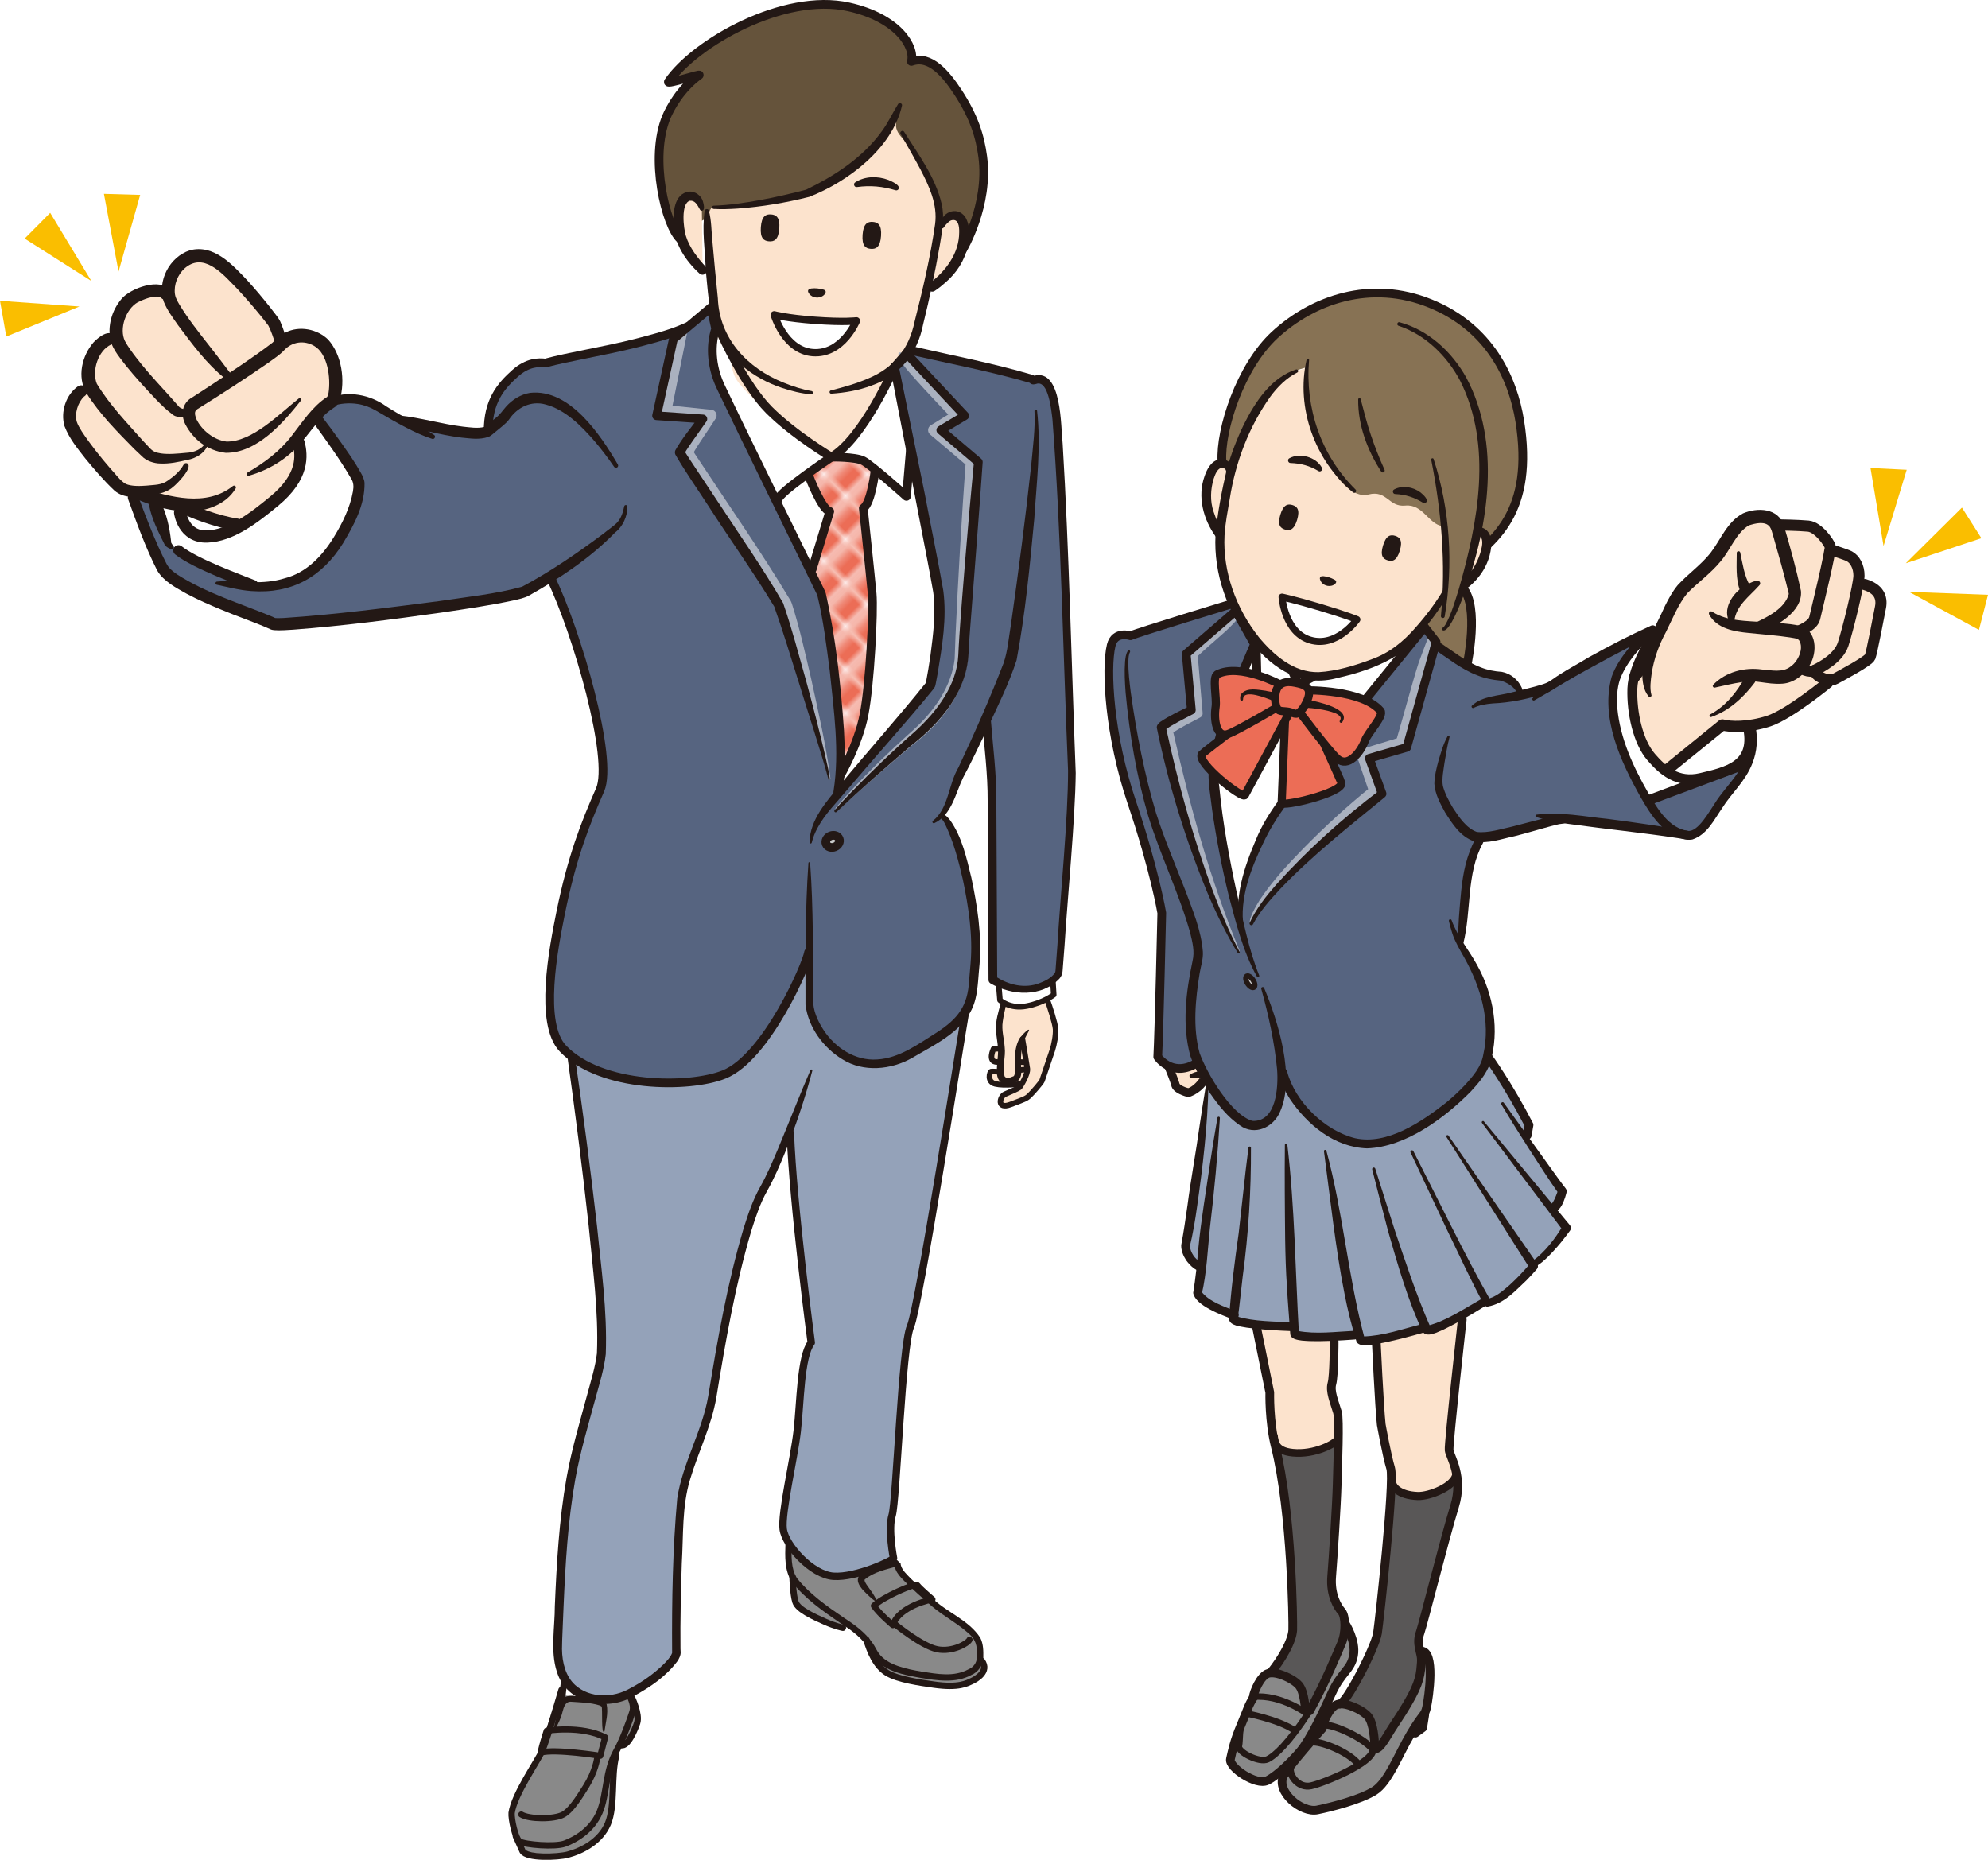 <?xml version="1.0" encoding="UTF-8"?>
<svg xmlns="http://www.w3.org/2000/svg" xmlns:xlink="http://www.w3.org/1999/xlink" version="1.1" viewBox="0 0 524.218 490.424">
  <defs>
    <style>
      .cls-1, .cls-2, .cls-3, .cls-4, .cls-5, .cls-6, .cls-7, .cls-8, .cls-9, .cls-10, .cls-11, .cls-12, .cls-13, .cls-14 {
        fill: none;
      }

      .cls-2 {
        stroke-width: 2.611px;
      }

      .cls-2, .cls-3, .cls-4, .cls-5, .cls-15, .cls-6, .cls-7, .cls-8, .cls-9, .cls-16, .cls-17, .cls-10, .cls-18, .cls-11, .cls-12, .cls-13, .cls-14, .cls-19 {
        stroke: #231815;
        stroke-linecap: round;
        stroke-linejoin: round;
      }

      .cls-3 {
        stroke-width: 2.755px;
      }

      .cls-4 {
        stroke-width: 2.938px;
      }

      .cls-5 {
        stroke-width: 3.215px;
      }

      .cls-20 {
        fill: #65533b;
      }

      .cls-21, .cls-15 {
        fill: #ec6d56;
      }

      .cls-22 {
        fill: #aab1bf;
      }

      .cls-23 {
        fill: #fce3cd;
      }

      .cls-24 {
        fill: #f5b6aa;
      }

      .cls-25 {
        fill: #898989;
      }

      .cls-26 {
        fill: #94a2b9;
      }

      .cls-27 {
        fill: #231815;
      }

      .cls-28, .cls-16, .cls-17 {
        fill: #fff;
      }

      .cls-29 {
        fill: url(#_新規パターンスウォッチ_3);
      }

      .cls-30 {
        fill: #595757;
      }

      .cls-31 {
        fill: #566480;
      }

      .cls-15 {
        stroke-width: 2.148px;
      }

      .cls-6 {
        stroke-width: 1.699px;
      }

      .cls-7 {
        stroke-width: 1.62px;
      }

      .cls-8 {
        stroke-width: 1.674px;
      }

      .cls-32 {
        fill: #877254;
      }

      .cls-9 {
        stroke-width: 1.463px;
      }

      .cls-33 {
        fill: #fabe00;
      }

      .cls-16 {
        stroke-width: 1.837px;
      }

      .cls-17 {
        stroke-width: 1.937px;
      }

      .cls-10 {
        stroke-width: 2.007px;
      }

      .cls-18 {
        stroke-width: 1.378px;
      }

      .cls-18, .cls-19 {
        fill: #c9caca;
      }

      .cls-11 {
        stroke-width: 2.141px;
      }

      .cls-12, .cls-19 {
        stroke-width: 2.296px;
      }

      .cls-13 {
        stroke-width: 1.963px;
      }

      .cls-14 {
        stroke-width: 1.832px;
      }
    </style>
    <pattern id="_新規パターンスウォッチ_3" data-name="新規パターンスウォッチ 3" x="0" y="0" width="4.252" height="4.252" patternTransform="translate(9886.541 -7939.383) rotate(-45) scale(1.62)" patternUnits="userSpaceOnUse" viewBox="0 0 4.252 4.252">
      <g>
        <rect class="cls-1" x="0" y="0" width="4.252" height="4.252"/>
        <rect class="cls-21" x="0" y="0" width="4.252" height="4.252"/>
        <rect class="cls-21" x="0" y="0" width="4.252" height="4.252"/>
        <rect class="cls-24" x="0" width="4.252" height="1.417"/>
      </g>
    </pattern>
  </defs>
  <!-- Generator: Adobe Illustrator 28.7.1, SVG Export Plug-In . SVG Version: 1.2.0 Build 142)  -->
  <g>
    <g id="_レイヤー_1" data-name="レイヤー_1">
      <g>
        <path class="cls-28" d="M368.468,170.895s-4.139,9.845-18.572,25.62c-2.014,1.566-5.826,3.303-14.097.895-7.866-2.29-9.621-4.475-12.754-7.831,2.349-7.048,9.522-23.126,9.522-23.126l35.9,4.443Z"/>
        <path class="cls-26" d="M149.789,270.522s8.192,67.49,8.973,75.683c.78,8.192-1.17,20.286-3.316,24.382-2.146,4.096-5.462,19.116-6.437,28.869-.975,9.753-1.561,33.355-1.951,37.451-.39,4.096,5.072,12.094,11.313,11.704,6.242-.39,19.701-9.168,19.896-12.679.195-3.511.78-35.501,1.365-40.572.585-5.071,5.267-18.14,7.217-22.432,1.951-4.291,3.511-21.066,6.437-34.135,2.926-13.069,5.071-19.701,7.607-24.772,2.536-5.071,7.607-15.41,7.607-15.41l5.267,55.397s-2.341,5.462-2.536,11.118c-.195,5.657-1.365,18.336-2.731,22.627-1.365,4.291-2.731,15.02-.39,18.921,2.341,3.901,6.242,9.558,13.459,8.778,7.217-.78,14.239-4.486,14.239-4.486,0,0-1.003-9.257-.78-10.338.223-1.081,1.17-6.242,1.17-9.753,0-3.511,3.706-39.987,3.706-39.987,0,0,2.146-7.217,3.316-14.044,1.17-6.827,11.899-73.537,11.899-73.537l-41.548-18.726-63.784,25.943Z"/>
        <path class="cls-31" d="M183.144,85.996l-39.402,9.558s-15.02,2.146-14.044,17.555c.975,15.41,20.286,49.35,22.822,55.202,2.536,5.852,8.189,34.784,6.434,38.295-1.756,3.511-7.019,15.541-11.505,35.632-4.486,20.091-3.121,33.355,4.681,37.256s20.286,8.388,32.77,5.462c12.484-2.926,16.775-11.508,20.481-17.165,3.706-5.657,8.192-15.995,8.192-15.995,0,0-.525,7.719.06,13.376.585,5.657,6.394,13.865,14.977,15.231,8.583,1.365,16.654-4.996,21.53-9.092,4.876-4.096,7.412-9.363,7.217-18.921-.195-9.558-3.797-32.973-8.673-37.459,0,0,6.632-16.775,9.948-22.627,3.316-5.852,7.412-16.385,8.973-21.261,1.561-4.876,7.802-66.125,5.072-70.416l-33.355-8.388-56.177-6.242Z"/>
        <path class="cls-28" d="M189.015,86.727s-3.386,4.273-1.212,9.692c2.174,5.419,28.539,60.174,28.539,60.174,0,0,4.039,18.712,4.173,26.924.135,8.212.269,26.116.269,26.116l24.77-29.212s2.692-18.308,1.75-24.77c-.942-6.462-11.443-59.232-11.443-59.232l-46.847-9.692Z"/>
        <path class="cls-23" d="M330.982,346.605l4.087,20.173s-.527,9.23,1.582,13.976c0,0,1.055,3.033,5.801,2.373,4.747-.659,10.153-3.296,10.153-3.296,0,0,0-5.538-.132-7.911-.132-2.373-1.714-4.087-1.187-6.461.527-2.373.923-16.745.923-16.745l-21.228-2.11Z"/>
        <path class="cls-23" d="M362.231,349.242s1.582,21.096,1.582,23.865,3.164,13.713,3.164,15.163c0,1.45.264,4.483,2.505,5.274,2.241.791,7.252,1.318,10.416-.396,3.164-1.714,4.483-3.824,4.483-3.824l-2.11-7.647,3.296-37.314-23.338,4.879Z"/>
        <path class="cls-23" d="M389.256,138.517c-1.625,5.421-4.334,11.336-7.938,17.9-7.995,14.562-25.814,24.666-38.729,20.794-12.235-3.668-22.946-21.921-20.901-38.671.844-6.914,1.668-14.143,3.219-19.315,6.203-20.69,24.051-27.856,41.82-22.529,17.769,5.327,28.658,21.375,22.529,41.82Z"/>
        <path class="cls-23" d="M265.048,263.604s-1.418,4.963-1.418,7.09.425,5.318.425,5.318l-2.198.638s-.496,1.985-.496,2.552c0,.567,2.269.638,2.269.638l-.496,2.411s-2.056.284-2.198.638c-.142.355-.638,2.056.709,2.552s7.657.355,7.657.355c0,0-4.467,2.623-5.105,3.332-.638.709-.922,2.765,1.418,2.34,2.34-.425,4.892-1.702,5.672-2.34.78-.638,2.836-3.12,3.616-4.183.78-1.064,3.262-10.068,3.403-11.557.142-1.489-.071-4.183-.78-5.389-.709-1.205-2.056-6.027-2.056-6.027l-10.423,1.631Z"/>
        <path class="cls-31" d="M270.14,100.431s7.412-1.561,8.388,5.071c.975,6.632,4.681,98.7,4.681,98.7l-3.901,52.861s-2.341,3.706-7.412,4.096c-5.072.39-9.558-2.926-9.558-2.926l-.975-52.861-1.756-18.531,10.533-86.411Z"/>
        <path class="cls-26" d="M319.133,281.491l-6.322,47.957s1.021,3.488,4.149,5.487c.232.148-1.525,6.139-1.314,6.339,2.06,1.963,5.178,3.921,9.83,5.653.229.085.372,1.481.608,1.564,3.395,1.201,12.026,1.168,15.381,1.564.285.034.408,2.49.695,2.518,4.616.456,9.618.247,15.99-.432.283-.03.654,1.137.943,1.104,2.592-.301,5.406-.738,8.5-1.325,2.411-.457,4.875-1.06,7.345-1.811.307-.093,1.763,1.001,2.07.903,4.695-1.497,10.076-4.892,14.437-7.473.231-.137,2.121.236,2.349.098,3.955-2.387,8.144-8.052,10.962-10.473,3.453-2.965,7.964-7.534,8.124-9.885.111-1.639-3.363-2.676-3.177-4.655.146-1.544,2.316-2.949,1.978-4.239-.798-3.05-7.916-11.286-8.785-14.106-.196-.637.212-2.412,0-3.034-3.422-10.067-8.654-15.037-10.277-17.03.583-4.661-77.812-11.251-73.488,1.277Z"/>
        <path class="cls-31" d="M299.646,167.531s-5.071-.78-6.437,1.56c-1.365,2.341-.585,12.289.195,22.432.78,10.143,12.874,39.597,13.069,48.96.195,9.363-1.17,38.427-1.17,38.427,0,0,2.731,6.437,12.484.39l.195-34.72-18.336-77.048Z"/>
        <path class="cls-23" d="M191.245,84.765s1.06,11.511,2.575,14.692c1.515,3.181,12.444,13.021,18.351,16.959,5.907,3.938,7.27,4.392,7.27,4.392,0,0,6.943-8.931,10.881-14.384s6.21-14.692,6.21-14.692l-45.287-6.967Z"/>
        <path class="cls-32" d="M380.343,138.73c-3.663-.515-5.138-5.894-9.792-5.417-4.406.452-4.792-4.167-9.688-2.917-8.746,2.233-19.167-22.813-15.903-33.607-11.456,2.267-17.335,15.806-20.085,26.254-.55.393-2.066.136-2.035.179,0,0-1.04-8.323,3.641-20.026,4.219-10.548,13.264-18.986,22.887-23.407,9.623-4.421,19.506-3.641,28.869.52,9.363,4.161,19.129,13.797,22.413,29.969,2.383,11.737.945,26.033-9.637,33.592-1.821,1.3-4.508-4.274-10.67-5.141Z"/>
        <path class="cls-23" d="M248.413,55.026c-.49,5.948-3.134,20.528-5.185,28.106-4.548,16.812-16.765,21.113-29.965,20.025-13.467-1.11-25.146-6.972-26.281-24.662-.469-7.302-.98-22.902-.512-28.576,1.871-22.699,14.323-34.357,33.881-32.745,19.558,1.612,29.911,15.422,28.061,37.852Z"/>
        <path class="cls-28" d="M323.046,189.578s-3.309,11.893-3.309,18.72c0,6.827,6.827,33.94,6.827,33.94,0,0,.975-16.19,10.338-28.284s12.994-17.44,12.994-17.44c0,0-5.582,3.786-15.335.86-9.753-2.926-11.516-7.797-11.516-7.797Z"/>
        <path class="cls-31" d="M325.199,159.339l6.047,10.728s-9.948,23.992-11.508,31.404c-1.561,7.412,6.827,40.767,6.827,40.767,0,0,.78-13.654,7.217-23.602,6.437-9.948,41.855-53.022,41.855-53.022,0,0,11.201,10.499,14.322,11.474s10.143,1.365,11.118,6.242l-11.118,38.036s-6.031,19.893-4.186,29.119c0,0,6.971,9.636,7.586,20.501.615,10.866-6.766,17.631-12.096,21.322s-18.246,12.301-24.602,8.816c-6.355-3.485-14.686-5.245-18.587-17.729,0,0,.585,9.753-5.072,12.484-5.657,2.731-12.679-6.437-15.605-12.289-2.926-5.852-4.291-15.215-3.121-19.506,1.17-4.291,2.536-15.995.195-20.286-2.341-4.291-10.143-25.748-12.484-35.501s-8.778-38.622-2.341-40.767c6.437-2.146,25.553-8.192,25.553-8.192Z"/>
        <path class="cls-23" d="M308.031,281.08l2.273,5.682s2.34,1.738,3.543,1.404c1.203-.334,3.476-3.008,3.476-3.008l-1.27-4.813s-6.016,2.874-8.021.735Z"/>
        <path class="cls-29" d="M219.441,120.808l-6.302,5.301s4.096,8.973,5.657,8.973l-5.027,16.259,8.192,52.861s5.852-14.044,6.632-19.701c.78-5.657,1.951-25.943,1.56-28.674s-2.58-21.916-2.58-21.916c0,0,2.235-3.765,2.82-10.201,0,0-3.87-3.327-10.952-2.902Z"/>
        <path class="cls-31" d="M163.833,127.349c-2.77-6.464-11.899-21.066-20.481-21.847-8.583-.78-13.654,7.607-13.654,7.607,0,0-3.121,1.951-7.412.975-4.291-.975-14.629-2.341-14.629-2.341,0,0-11.313-7.802-19.311-6.827-7.997.975-41.938,9.753-47.204,16.97-5.267,7.217-6.827,8.192-4.876,14.044,1.951,5.852,5.267,14.629,9.168,16.97,3.901,2.341,25.748,12.094,28.869,12.094,3.121,0,61.053-7.217,63.394-8.192,2.341-.975,20.091-14.044,23.212-16.385,3.121-2.341,5.852-6.242,2.926-13.069Z"/>
        <path class="cls-28" d="M81.518,106.673s11.899,17.165,12.484,18.921c.585,1.756,0,11.313-6.632,19.116-6.632,7.802-15.215,11.508-21.066,9.753-5.852-1.756-20.286-8.973-21.652-11.508-1.365-2.536-3.706-6.827-3.511-11.313.195-4.486,3.706-15.41,13.849-19.311,10.143-3.901,22.822-9.363,26.528-5.657Z"/>
        <path class="cls-23" d="M62.402,138.077l-12.094-4.291-18.336-4.876s-11.508-11.313-13.264-15.215c-1.755-3.901.585-11.313,5.267-11.508,0,0-2.731-12.094,6.437-13.069,0,0-.78-13.654,13.849-12.874,0,0,3.316-13.849,14.434-6.437,11.118,7.412,15.41,19.506,15.41,19.506,0,0,4.876-2.731,8.583.195,3.706,2.926,9.168,12.484,5.657,15.41-3.511,2.926-4.876,4.291-7.802,8.388-2.926,4.096-1.365,2.731-1.365,5.657,0,2.926-2.536,13.654-16.775,19.116Z"/>
        <path class="cls-28" d="M263.701,259.775v4.396s2.836,1.702,6.452,1.134c3.616-.567,7.799-3.12,7.799-3.12l-.213-3.332s-4.963,1.773-7.516,1.914-6.523-.993-6.523-.993Z"/>
        <polygon class="cls-28" points="148.952 442.83 148.655 448.415 153.883 448.177 148.952 442.83"/>
        <path class="cls-25" d="M147.687,444.988s-5.201,15.122-5.32,17.143c-.119,2.02-8.544,13.361-7.826,17.734.718,4.373,2.2,7.02,3.199,7.858 1.0.838,6.401,1.373,8.767,1.373,2.735,0,9.222-2.713,12.307-6.216,3.085-3.502,3.288-5.015,3.449-10.184.13-4.168-.296-6.765.545-10.243.765-3.162,3.939-5.383,4.335-6.175.832-1.664,1.22-3.149.745-6.061-.475-2.911-1.901-4.337-1.901-4.337,0,0-1.961,1.069-6.357,1.485-4.397.416-10.754-.297-10.754-.297l-1.188-2.08Z"/>
        <path class="cls-25" d="M208.064,407.833s-1.143,5.626.879,8.526c0,0-.088,4.395.967,6.417,1.055,2.022,9.317,7.032,13.888,6.241l4.659,2.989s2.285,8.087,5.362,9.141c3.076,1.055,10.987,4.307,17.931,3.252,6.944-1.055,7.823-3.252,7.823-4.395,0-1.143-1.913-8.995-1.913-8.995,0,0-6.35-3.662-10.129-7.09s-8.79-7.032-9.229-8.175c-.439-1.143-1.406-3.428-1.406-3.428l-1.758-.703s-8.644,3.662-13.273,4.219c-4.629.557-10.196-3.516-13.8-7.999Z"/>
        <path class="cls-20" d="M240.349,15.787s-.275-6.679-7.526-10.456c-4.331-2.256-14.325-5.838-24.308-3.239-7.709,2.006-20.938,7.59-32.261,19.315-.292.303,11.172-2.573,7.806-1.334-.571.21-2.998,2.184-3.958,3.52-4.401,6.128-5.746,13.065-6.222,17.142-.882,7.552,3.565,19.796,3.565,19.796,0,0,8.687-1.697,9.262-3.707,0,0,.651-2.455,1.444-2.21,13.95.703,21.889-2.876,24.832-3.921,9.481-3.368,16.595-7.617,24.264-22.918,0,0-.684,1.498-.968,4.912-.282,3.392,3.694,4.336,7.195,11.598,2.06,4.273,4.383,13.149,4.27,13.847-.113.697-.998,7.552-.998,7.552,0,0,4.894.973,7.38,1.643,0,0,3.501-9.66,5.283-18.712,1.437-7.303-5.085-23.972-12.129-31.266-2.063-2.137-2.86-2.766-6.93-1.561Z"/>
        <path class="cls-32" d="M383.213,150.32s3.3,5.105,4.204,9.927c1.064,5.672-.186,14.891-.186,14.891l-8.923-5.314-2.672-4.209,7.577-15.295Z"/>
        <path class="cls-30" d="M336.652,380.754s3.289,20.101,3.679,28.099c.39,7.997.585,19.896.39,21.847s-6.437,10.923-6.437,10.923l10.923,8.973s6.827-14.044,8.388-17.75c1.561-3.706.78-6.047-.39-8.778s-2.146-5.657-1.951-10.728c.195-5.072,1.352-33.508,1.352-33.508,0,0-3.888,3.274-8.374,3.469-4.486.195-7.58-2.546-7.58-2.546Z"/>
        <path class="cls-30" d="M366.664,390.908l-3.316,40.572-9.168,17.945s6.827,1.755,7.802,5.657,1.17,5.852,1.17,5.852c0,0,7.217-11.508,9.948-14.629,2.731-3.121,1.365-12.874,1.17-13.849-.195-.975,8.973-33.355,9.948-37.061.975-3.706.163-6.069.163-6.069,0,0-3.479,4.899-9.331,5.094-5.852.195-8.388-3.511-8.388-3.511Z"/>
        <path class="cls-25" d="M355.35,428.749s2.536,7.412,1.756,8.583-5.267,8.192-5.267,8.192l-2.536,5.852s3.901-2.731,6.437-1.756c2.536.975,6.242,2.536,6.242,5.462,0,2.926,1.17,5.852,1.17,5.852,0,0,10.143-14.239,10.923-15.995.78-1.756.975-9.363.975-9.363,0,0,2.536,3.316,2.341,7.217-.195,3.901-1.951,12.874-1.951,12.874l-2.731.585s-5.657,11.118-8.192,13.849c-2.536,2.731-12.289,6.437-16.385,6.827-4.096.39-10.143-2.926-9.948-5.852.195-2.926.78-5.072.78-5.072,0,0-3.316,4.291-6.242,3.901-2.926-.39-9.363-2.926-8.388-7.217.975-4.291,6.242-15.41,6.242-15.41,0,0,.975-5.267,3.706-5.657s6.242.195,8.388,3.511c2.146,3.316,2.536,5.462,2.536,5.462,0,0,4.291-9.363,7.022-13.654,2.731-4.291,3.121-8.192,3.121-8.192Z"/>
        <path class="cls-12" d="M384.054,149.901c10.302-6.803,20.48-15.179,16.691-38.88-1.781-11.139-7.795-24.57-23.548-30.973-15.776-6.412-31.025-.994-41.058,8.266-9.103,8.402-14.413,24.994-13.924,33.318"/>
        <path class="cls-19" d="M221.272,221.182c.317.801-.191,1.754-1.135,2.127-.944.373-1.965.026-2.282-.776-.317-.801.191-1.754,1.135-2.127.944-.373,1.965-.026,2.282.776Z"/>
        <g>
          <path class="cls-23" d="M323.9,125.366s1.115-2.851-1.654-3.131c-2.992-.302-4.659,6.299-4.065,10.478.594,4.18,3.434,8.322,3.434,8.322"/>
          <path class="cls-27" d="M323.441,125.186c-.063-.666-.078-1.545-.725-1.705-.197-.091-.669-.105-.808-.083-1.029.436-1.478,1.706-1.879,2.866-.832,2.8-.98,5.849-.022,8.647.607,1.901,1.527,3.815,2.55,5.535.7,1.208-1.027,2.343-1.859,1.217-3.382-4.613-5.038-10.647-3.038-16.178.613-1.726,1.662-3.886,3.812-4.363,1.662-.263,3.519.776,3.508,2.547.005.692-.439,2.469-1.317,2-.167-.112-.219-.299-.221-.483h0Z"/>
        </g>
        <path class="cls-16" d="M338.059,157.442s.631,9.295,7.398,11.324c7.098,2.128,12.352-5.403,12.352-5.403,0,0-2.529-1.078-9.627-3.205-6.767-2.029-10.124-2.716-10.124-2.716Z"/>
        <path class="cls-27" d="M342.04,137.069c-.813,2.711-1.971,2.938-3.187,2.573s-2.059-1.191-1.246-3.902,1.971-2.938,3.187-2.573c1.216.365,2.059,1.191,1.246,3.902Z"/>
        <path class="cls-27" d="M364.688,143.859c-.813,2.711.03,3.538,1.246,3.902,1.216.365,2.374.138,3.187-2.573.813-2.711-.03-3.538-1.246-3.902-1.216-.365-2.374-.138-3.187,2.573Z"/>
        <g>
          <path class="cls-28" d="M348.51,152.285s.582.737,1.588,1.039c1.014.304,1.911.01,1.911.01"/>
          <path class="cls-27" d="M348.974,151.919c1.078.111,1.904.405,2.868.904,1.18.607-.016,1.516-.788,1.643-1.266.281-2.737-.469-3.008-1.814-.09-.6.42-.791.928-.733h0Z"/>
        </g>
        <path class="cls-27" d="M347.656,124.202c-2.352-1.407-4.659-2.019-7.379-2.113-.651-.007-.865-.942-.3-1.241,1.453-.81,3.211-.825,4.784-.398,1.565.451,3.058,1.45,3.825,2.907.323.57-.402,1.215-.93.845h0Z"/>
        <path class="cls-27" d="M367.62,129.063c2.188-1.179,5.033-.667,6.968.796.609.506,2.412,2.016,1.308,2.738-.209.106-.448.09-.636-.02-2.325-1.419-4.589-2.178-7.329-2.298-.655.018-.886-.924-.312-1.217h0Z"/>
        <path class="cls-12" d="M325.074,159.143s-24.881,7.568-26.98,8.503c0,0-4.124-1.41-5.082,2.523-1.502,6.164-.539,23.751,5.434,41.408,6.006,17.756,7.903,29.166,7.903,29.166,0,0-.71,31.445-1.061,37.936,0,0,3.569,5.298,9.709,1.965"/>
        <path class="cls-22" d="M377.54,168.366c-1.238,8.115-5,19.519-7.19,27.542-.109.382-.408.664-.761.775l-10.46,3.193.744-1.454,3.303,9.69c.157.459-0.0.952-.353,1.244-5.262,4.586-12.727,11.053-17.7,15.814-2.852,2.736-5.653,5.528-8.273,8.467-2.453,2.906-5.279,5.961-6.379,9.623-.055.265-.326.436-.589.366-1.3-.421,1.727-5.418,2.193-6.144,3.299-5.044,7.437-9.467,11.615-13.764,5.605-5.694,11.454-11.105,17.685-16.115.003-.004-.353,1.244-.352,1.243-0.0 0-3.303-9.69-3.303-9.69-.208-.606.131-1.268.744-1.454-0-0,10.46-3.193,10.46-3.193,0,0-.761.775-.761.775,1.398-4.673,4.45-16.004,5.918-20.506.839-2.227,1.625-4.468,2.527-6.677.102-.249.386-.369.635-.267.215.088.334.313.296.533h0Z"/>
        <path class="cls-27" d="M326.982,244.932c-1.696-8.053,1.063-16.195,4.194-23.522,3.029-7.444,8.511-13.628,13.502-19.832-0-0,30.079-36.943,30.079-36.943.446-.563,1.341-.553,1.776.02 0-0,3.066,3.922,3.066,3.922.23.294.29.671.2,1.005l-7.747,27.808c-.109.393-.414.68-.779.787l-9.883,2.861s.753-1.478.753-1.478c0,0,3.381,9.363,3.381,9.363.172.476.003.994-.377,1.288-9.382,7.68-18.99,15.246-27.395,24.013-2.74,2.951-5.497,5.979-7.355,9.498-.124.234-.413.323-.647.199-.224-.118-.314-.391-.213-.618,1.743-3.782,4.354-7.026,7.064-10.128,8.214-9.133,17.385-17.34,27.16-24.766.002-.002-.376,1.287-.376,1.287-0.0 0-3.381-9.363-3.381-9.363-.224-.614.125-1.298.753-1.478-0-0,9.883-2.861,9.883-2.861l-.779.787,7.747-27.808.199,1.005-3.066-3.922,1.775.02-30.069,36.931c-5.006,6.097-9.992,12.109-13.355,19.307-3.333,6.903-6.304,14.664-5.162,22.421.133.554-.794.846-.948.197h0Z"/>
        <path class="cls-22" d="M327.31,161.459c-.93,2.076-2.5,3.415-4.043,4.922-.95.872-3.72,3.275-4.735,4.162 0-0-3.108,2.828-3.108,2.828,0,0,.371-.947.371-.947l1.336,15.628c.041.484-.227.925-.638,1.129-2.353,1.236-5.434,2.78-7.369,4.129.097-.094.192-.486.176-.581 0.0 0.0.021.073.021.073.029.106.031.16.077.37,4.404,19.539,9.753,38.983,17.469,57.497.062.144-.004.311-.147.373-.137.059-.297-.001-.365-.131-2.678-5.226-4.973-10.642-7.081-16.121-4.956-13.037-8.933-26.449-12.027-40.048-.099-.587-.325-1.379-.376-2.002.026-1.318,1.85-2.005,2.679-2.579,1.948-1.091,3.917-2.088,5.931-3.042 0.0 0-.638,1.128-.638,1.128l-1.335-15.628c-.031-.368.119-.715.371-.947,1.562-1.385,4.651-4.272,6.156-5.722,2.105-1.868,4.058-4.015,6.821-4.991.291-.103.591.216.454.499h0Z"/>
        <path class="cls-27" d="M331.434,257.506c-3.707-6.687-5.541-14.214-7.478-21.552-1.796-7.383-3.236-14.847-4.325-22.384-.421-3.85-1.293-7.727-.802-11.62,1.862-11.426,6.404-21.99,10.927-32.538.001-.003.051,1.026.052,1.026-0.0 0-4.953-8.778-4.953-8.778,0,0,1.751.304,1.751.304l-13.069,11.313.392-.973,1.365,14.824c.045.487-.224.932-.637,1.136-2.462,1.288-5.187,2.613-7.389,4.158.005-.032.09-.052.178-.413.033-.315.013-.17.022-.211,0,0,.003-.013.003-.013l.036.2s.103.532.103.532c3.091,14.24,7.018,28.371,12.058,42.045,2.113,5.603,4.416,11.145,7.214,16.445.074.138.022.31-.116.384-.133.071-.298.024-.376-.102-3.147-5.153-5.779-10.609-8.122-16.171-5.716-13.911-10.212-28.471-13.227-43.205-.1-.694.595-1.347.981-1.598,2.401-1.637,5.038-2.818,7.623-4.111.002-.002-.637,1.136-.637,1.136-0.0 0-1.365-14.824-1.365-14.824-.035-.381.125-.739.392-.973,0,0,13.069-11.313,13.069-11.313.536-.474,1.406-.323,1.751.304 0-0,4.953,8.778,4.953,8.778.183.325.188.709.051,1.027-2.886,6.936-5.573,14.004-7.837,21.143-1.572,5.305-3.301,10.647-2.489,16.158.886,9.359,2.615,18.616,4.602,27.813,1.701,7.29,3.084,14.773,5.89,21.729.083.17.009.38-.166.457-.156.069-.336.011-.424-.13h0Z"/>
        <path class="cls-27" d="M333.331,260.499c3.695,8.795,8.287,23.545,4.214,32.63-1.712,4.133-6.688,6.494-10.639,3.591-3.225-2.22-5.526-5.199-7.729-8.311-2.096-3.091-3.983-6.293-5.285-9.935-2.27-8.21-1.153-16.871.569-25.061.618-2.528-.02-4.944-.629-7.484-2.958-10.492-7.838-20.311-11.067-30.809-3.082-10.586-4.923-21.45-5.948-32.409-.208-2.748-.357-5.518-.152-8.28.119-.929.151-1.863.732-2.813.095-.155.296-.203.451-.109.148.091.199.28.119.432-.375.661-.398,1.65-.43,2.538-.043,2.704.301,5.403.632,8.09,1.496,10.725,3.6,21.553,6.692,31.892,2.202,6.873,5.078,13.567,7.718,20.386,1.924,5.209,4.163,10.421,4.604,16.096.128,1.942-.531,3.789-.844,5.662-1.109,6.865-1.862,14.294-.023,21.053,1.917,5.373,8.314,16.256,13.914,17.909,6.316.332,6.892-8.783,6.528-13.582-.679-7.14-2.246-14.28-4.166-21.193-.174-.47.551-.735.738-.293h0Z"/>
        <path class="cls-27" d="M382.764,242.625c1.603,4.455,4.524,7.77,6.762,11.89,4.287,7.711,5.969,17.182,3.418,25.779-.989,2.941-3.099,5.329-5.083,7.504-6.915,7.013-17.165,14.648-27.358,15.009-8.625-.258-15.863-6.281-20.43-13.123-.724-1.16-4.568-7.561-2.025-8.029.635-.133,1.254.29,1.365.928,2.119,7.99,9.95,15.585,17.942,17.548,8.491,1.837,17.41-4.262,23.903-9.328,1.735-1.432,3.4-2.952,4.932-4.58,2.219-2.431,4.412-4.913,4.947-8.174,1.994-8.801-.702-17.846-5.038-25.574-1.112-1.984-2.375-4.047-3.108-6.25-.371-1.127-.662-2.248-.933-3.364-.049-.201.074-.403.275-.451.18-.044.361.051.431.215h0Z"/>
        <path class="cls-27" d="M391.05,222.281c-4.478,8.184-2.974,17.814-5.215,26.614-.186.779-1.374.634-1.361-.171-.08-4.008.437-9.773.833-13.81.242-2.321.578-4.669,1.169-6.983.585-2.314,1.437-4.577,2.53-6.698.289-.565.98-.788,1.545-.5s.787.983.498,1.548h0Z"/>
        <path class="cls-27" d="M379.125,169.075c3.75,2.393,7.177,5.339,11.342,6.896,1.788.721,3.654,1.066,5.555,1.191,2.313.434,4.275,2.039,5.232,4.156.337.697.645,2.848-.715,2.619-.323-.106-.498-.421-.47-.74-.201-1.85-2.745-3.3-4.446-3.737-2.04-.186-4.085-.582-5.978-1.345-4.368-1.624-7.937-4.653-11.774-7.117-1.242-.838-.031-2.73,1.255-1.923h0Z"/>
        <path class="cls-12" d="M392.411,278.749s5.338,7.361,10.779,17.902l-.462,2.682"/>
        <path class="cls-12" d="M315.192,323.789"/>
        <path class="cls-12" d="M345.357,451.119c4.079-7.368,7.236-15.131,8.421-17.894s1.053-7.105,0-8.289-3.026-4.342-2.631-9.21,1.316-19.078,1.447-24.209c.132-5.131.626-17.305.076-19.141-.872-2.906-2.034-5.521-1.453-7.555s.581-11.042.581-11.042"/>
        <path class="cls-12" d="M331.373,350.124l3.458,17.051s-.199,7.585,1.455,14.19c4.363,17.413,4.687,46.458,4.597,48.439-.132,2.895-2.861,7.618-5.624,11.039"/>
        <path class="cls-12" d="M353.112,449.344c1.501.686,9.553-14.958,10.121-18.706.51-3.37,4.536-39.929,3.473-43.473-1.063-3.544-2.481-11.518-2.481-11.518-.513-4.724-1.333-22.205-1.333-22.205"/>
        <path class="cls-12" d="M385.584,347.995s-3.64,32.614-3.462,34.386,3.898,6.911,1.418,14.885c-2.481,7.974-8.328,31.187-9.037,33.137-.709,1.949-.432,3.376-.078,4.97.354,1.595.551,1.751.197,4.94-.354,3.19-1.534,6.274-6.781,14.152-2.681,4.026-3.729,6.766-5.501,6.766"/>
        <path class="cls-12" d="M354.74,428.138s2.883,4.474,2.175,8.372-3.165,4.253-5.823,10.101c-2.071,4.557-5.57,12.064-8.264,15.231-1.861,2.187-5.813,6.271-8.689,7.677-2.876,1.406-10.189-3.488-9.682-5.675.507-2.187.931-4.643,2.809-9.032,1.82-4.253,1.765-4.904,3.501-7.607"/>
        <path class="cls-6" d="M328.042,452.351c-1.456,3.685-.975,6.435-1.351,8.054s5.446,4.532,7.574,3.492c2.128-1.04,5.675-4.523,10.552-11.935,0,0-7.022-5.267-14.328-4.526l-2.057,4.331s8.583,1.561,12.874,4.486"/>
        <path class="cls-12" d="M348.592,455.85s-8.987,10.122-10.171,12.465c-1.973,4.197,4.841,9.802,8.937,8.942,4.096-.86,11.293-2.706,15.014-5.01s6.27-9.413,9.637-15.083c3.367-5.67,3.669-4.594,4.2-7.075s2.369-14.902-1.53-14.725"/>
        <polyline class="cls-12" points="375.678 452.215 375.146 455.582 373.197 457"/>
        <g>
          <path class="cls-31" d="M407.904,181.77s-11.508,2.341-15.215,2.926-7.99,3.244-9.363,6.437c-1.372,3.193-3.901,14.239-3.706,16.97s5.462,13.654,10.338,13.264,22.237-5.462,22.237-5.462l34.33,4.681s11.899-12.679,14.434-18.726c2.536-6.047-4.291-44.864-25.748-35.501-21.456,9.363-27.308,15.41-27.308,15.41Z"/>
          <path class="cls-28" d="M435.212,166.361s-8.973,8.192-9.558,14.434c-.585,6.242,4.291,26.333,8.973,29.649l26.333-8.583s2.731-8.973-1.365-18.726c-4.096-9.753-10.338-23.017-24.382-16.775Z"/>
          <path class="cls-23" d="M433.066,176.504l-2.536,3.901s-.78,17.945,8.973,22.432l14.239-11.313s7.802.78,12.484-.975c4.681-1.756,15.8-10.728,15.8-10.728l4.096-1.756,6.437-4.486s3.511-12.874,3.511-15.41-5.657-4.291-5.657-4.291c0,0,1.17-7.802-7.607-8.778,0,0-3.579-6.824-8.778-6.242-5.199.582-6.437-.585-6.437-.585,0,0-3.511-2.731-6.632-1.365-3.121,1.365-8.388,9.168-8.388,9.168,0,0-9.558,8.583-10.923,10.923-1.365,2.341-4.291,10.533-5.657,12.679-1.365,2.146-2.926,6.827-2.926,6.827Z"/>
          <g>
            <path class="cls-27" d="M434.74,183.665c-1.498-1.813-1.629-4.081-1.72-6.271-.105-6.494,3.451-11.817,6.017-17.614.929-1.855,1.924-3.739,3.359-5.486,2.784-3.023,6.128-5.319,8.652-8.493,2.793-3.648,4.296-8.11,8.554-10.43,3.814-1.636,9.377-1.457,10.804,3.289,1.691,5.696,3.246,11.327,4.485,17.136.542,5.521-6.63,9.443-10.886,11.108-1.786.667-2.851-1.934-1.123-2.715,3.4-1.574,7.773-3.799,8.789-7.508.013-.164.015-.03-.03-.312-1.138-4.789-2.757-10.475-4.109-15.2-.256-.807-.413-1.635-.868-2.265-1.224-1.596-3.843-.9-5.534-.359-3.412,2.1-4.901,6.585-7.429,9.49-2.589,3.157-5.975,5.551-8.764,8.38-2.417,2.937-3.903,6.771-5.646,10.254-1.855,3.402-3.164,7.069-3.755,10.904-.247,1.799-.541,3.861-.089,5.59.223.427-.357.885-.706.503h0Z"/>
            <path class="cls-27" d="M462.723,179.962c-2.973,3.951-6.766,7.451-11.468,9.102-.194.066-.404-.038-.47-.232-.061-.179.023-.371.188-.452,4.065-2.163,7.112-5.966,9.24-9.947.992-1.834,3.687-.202,2.511,1.529h0Z"/>
            <path class="cls-27" d="M451.762,180.567c3.263-3.381,8.201-4.668,12.796-4.036,2.563.193,5.46.909,7.589-.76,2.007-1.344,3.633-4.887,2.222-6.974-.534-.549-1.638-.554-2.378-.72-3.372-.526-7.4-.798-10.88-1.175-3.794-.357-8.418-1.126-10.434-4.892-.267-.594.459-1.074.934-.635,3.841,2.453,8.967,2.341,13.429,2.667,3.078.181,6.32.295,9.432.941,4.676,1.104,4.788,7.062,2.747,10.372-1.445,2.58-4.178,4.739-7.21,4.927-2.091.159-3.944-.169-5.896-.427-1.651-.287-3.282-.246-4.963.037-2.231.329-4.512.893-6.932,1.419-.423.131-.77-.428-.458-.745h0Z"/>
            <path class="cls-27" d="M463.932,154.328c-2.779,3.125-6.227,5.359-6.651,9.705-.042.524-.784.698-1.06.26-2.29-3.52.654-7.927,3.765-9.768.775-.415,3.778-2.287,4.149-.855.053.25-.034.489-.203.657h0Z"/>
            <path class="cls-27" d="M458.891,145.733c.595,2.81,1.059,6.071,2.468,8.541,1.25,1.821-1.628,3.465-2.561,1.458-1.147-3.304-.833-6.56-.835-9.939.006-.549.854-.601.927-.06h0Z"/>
            <path class="cls-4" d="M469.096,138.412s5.064.073,7.729.321c2.665.248,5.447,4.334,5.767,5.315s-3.617,16.953-4.072,18.935c-.455,1.982-3.628,3.16-4.648,3.651"/>
            <path class="cls-4" d="M483.169,145.088s3.629,1.151,4.491,1.603c1.398.733,2.553,2.671,2.536,5.116-.017,2.446-2.99,14.439-4.185,18.066-1.195,3.627-5.633,5.966-7.375,6.836s-3.852-.611-3.852-.611"/>
            <path class="cls-4" d="M491.723,154.136c3.647,1.109,4.659,3.376,4.152,5.982-.507,2.605-2.311,12.032-2.74,13.113-.429,1.081-7.351,4.755-9.219,5.778s-5.768-.96-5.279-2.3"/>
            <path class="cls-4" d="M481.962,180.013s-10.176,8.371-15.569,10.128c-5.393,1.757-10.159,1.571-12.208,1.01,0,0-14.108,11.464-14.552,11.816"/>
            <line class="cls-4" x1="434.603" y1="173.685" x2="431.048" y2="178.517"/>
          </g>
          <g>
            <path class="cls-2" d="M460.985,192.085c1.944,9.954-5.914,11.488-12.439,13.048-6.322,1.511-10.179-2.078-13.142-5.497-3.511-4.052-5.167-11.797-4.963-18.067.204-6.277,5.801-14.275,5.801-14.275"/>
            <path class="cls-27" d="M404.11,184.14c3.739-5.016,9.697-7.661,14.869-10.844,5.346-2.979,10.765-5.776,16.347-8.293,1.182-.538,2.214,1.072,1.23,1.915-3.764,3.398-7.632,7.518-9.404,12.295-.76,2.338-.884,4.993-.671,7.57.748,7.941,4.158,15.352,8.114,22.249,2.511,4.26,5.408,9.37,10.631,10.09,1.482.198,1.212,2.467-.305,2.276-6.021-.751-9.601-6.477-12.316-11.22-5.201-9.304-10.643-20.814-7.627-31.708.976-2.775,2.582-5.128,4.312-7.304,1.761-2.172,3.661-4.143,5.782-6.002l1.242,1.91c-7.773,4.136-16.404,8.549-23.932,13.009-2.572,1.582-5.118,3.098-7.761,4.584-.32.227-.752-.212-.511-.527h0Z"/>
            <path class="cls-27" d="M388.158,186.044c2.81-2.566,7.003-2.528,10.369-3.44,1.778-.446,6.056-1.454,7.74-1.995.906-.262,1.719-.576,2.276-.916,1.188-.698,2.365,1.008,1.295,1.869-.927.744-1.78,1.025-2.787,1.413-4.355,1.402-8.907,2.314-13.471,2.512-1.737.153-3.434.401-4.995,1.175-.376.205-.753-.338-.427-.618h0Z"/>
            <path class="cls-27" d="M405.163,214.805c6.39-.806,12.58.521,18.885,1.143,7.015.907,14.054,1.936,21.045,3.151,2.682.325,5.596-5.097,7.034-7.18,1.625-2.656,3.924-5.052,5.679-7.552,2.606-3.624,3.826-8.099,2.826-12.509-.131-.62.266-1.229.887-1.36.623-.131,1.234.27,1.361.893.697,3.253.467,6.801-.806,9.919-1.821,4.72-5.47,7.779-8.025,11.865-2.066,2.995-3.906,6.884-7.728,8.166-1.047.304-2.9-.241-3.941-.354-9.282-1.421-18.684-2.343-28-3.63-3.12-.38-6.238-.892-9.272-1.917-.308-.098-.283-.595.055-.634h0Z"/>
            <path class="cls-27" d="M382.196,194.505c-.548,2.059-.906,4.353-1.269,6.473-.278,1.97-.78,4.416-.453,6.271.51,1.964,1.58,3.973,2.634,5.756,1.627,2.462,3.549,5.394,6.314,6.361,2.91.358,6.319-.752,9.291-1.396-0-0,6.502-1.689,6.502-1.689,1.65-.418,3.303-.863,4.992-1.184.915-.147,3.062-.682,3.099.941-.098,1.43-1.533,1.041-2.625,1.382-0-0-1.588.397-1.588.397-3.249.861-6.459,1.861-9.744,2.674-3.516.722-6.809,2.044-10.584,1.378-3.701-1.265-5.775-4.619-7.705-7.638-1.25-2.285-2.641-4.765-2.835-7.568.043-2.066.555-4.074,1.079-6.04.68-2.244,1.265-4.387,2.405-6.476.085-.136.264-.177.399-.092.17.104.15.294.086.451h0Z"/>
          </g>
          <line class="cls-2" x1="434.933" y1="210.923" x2="458.211" y2="202.211"/>
        </g>
        <path class="cls-18" d="M330.591,260.381c-.434.193-1.188-.324-1.686-1.155-.497-.831-.549-1.661-.115-1.854s1.188.324,1.686,1.155c.497.831.549,1.661.115,1.854Z"/>
        <path class="cls-17" d="M204.151,83.011s2.766,9.425,10.194,9.973c7.791.575,11.485-8.373,11.485-8.373,0,0-3.168.429-10.959-.145-7.428-.548-10.72-1.454-10.72-1.454Z"/>
        <g>
          <path class="cls-23" d="M185.069,55.133s-.506-3.729-3.42-3.387c-3.148.37-3.362,7.544-1.799,11.712s5.429,7.785,5.429,7.785"/>
          <path class="cls-27" d="M184.54,55.204c-.717-1.292-1.315-2.428-2.665-2.268-2.398.786-1.634,7.288-1.006,9.291.95,3.081,3.093,5.809,5.27,8.166,1.037,1.119-.537,2.739-1.688,1.732-3.644-3.338-6.61-7.764-6.84-12.834-.146-3.041.046-8.269,4.084-8.758,1.576-.19,3.253,1.084,3.648,2.543.172.633.716,2.456-.33,2.484-.224-.016-.393-.165-.474-.357h0Z"/>
        </g>
        <g>
          <path class="cls-23" d="M248.366,59.803s1.048-3.615,3.88-2.848c3.06.828,2.218,7.956.061,11.849s-6.513,6.904-6.513,6.904"/>
          <path class="cls-27" d="M247.853,59.654c.122-3.577,4.425-5.589,6.678-2.434,1.498,2.594,1.076,5.148.6,7.792-.725,3.701-2.959,6.997-5.764,9.431-.912.82-1.826,1.56-2.885,2.261-.557.369-1.308.216-1.677-.342-.349-.528-.23-1.231.258-1.616,4.313-3.231,7.857-7.916,7.868-13.491.04-1.576-.211-3.646-2.038-3.165-.65.176-1.407,1.002-2.015,1.863-.265.511-1.081.265-1.025-.297h0Z"/>
        </g>
        <path class="cls-27" d="M205.492,60.265c-.22,2.976-1.36,3.473-2.695,3.374-1.335-.098-2.39-.757-2.171-3.733.22-2.976,1.36-3.473,2.695-3.374,1.335.098,2.39.757,2.171,3.733Z"/>
        <path class="cls-27" d="M227.455,61.886c-.22,2.976.836,3.635,2.171,3.733,1.335.098,2.476-.398,2.695-3.374.22-2.976-.836-3.635-2.171-3.733-1.335-.098-2.476.398-2.695,3.374Z"/>
        <g>
          <path class="cls-28" d="M213.519,76.554s.767.626,1.871.708c1.112.082,1.969-.424,1.969-.424"/>
          <path class="cls-27" d="M213.914,76.071c1.135-.131,2.053-.017,3.158.278,1.353.356.329,1.564-.437,1.871-1.239.578-2.924.141-3.509-1.182-.229-.598.253-.91.789-.966h0Z"/>
        </g>
        <path class="cls-27" d="M225.494,48.094c2.561-1.681,5.94-1.705,8.742-.657.776.352,3.498,1.432,2.614,2.546-.186.196-.459.261-.701.189-3.363-1.018-6.665-1.338-10.161-.849-.699.142-1.09-.857-.493-1.229h0Z"/>
        <path class="cls-31" d="M220.92,208.825c2.74-12.133-3.155-49.729-4.418-52.466-1.263-2.737-21.682-44.207-26.524-54.521-3.92-8.352-1.263-15.157-1.263-15.157l-1.247-5.602-9.909,8.339-4.421,20.209,12.209.842s-6.105,8.21-6.105,8.841c0,.631,25.179,37.772,26.103,40.207,2.316,6.105,13.101,43.384,13.297,45.928"/>
        <path class="cls-22" d="M181.149,87.956l-4.143,20.634-1.308-1.777,11.933,1.243c1.111.089,1.72,1.449,1.067,2.339-1.561,2.502-4.739,6.913-6.036,9.365.114-.212.089-.745-.03-1.009-.044-.104-.011-.031-.021-.055,0,0-.009-.017.01.015.157.274.543.867.72,1.143,8.275,12.582,17.454,25.698,25.158,38.593.165.303.292.679.388.983,2.05,6.495,3.469,12.978,5.006,19.567,1.9,8.745,3.916,17.427,5.09,26.317.015.145-.091.275-.236.29-.156.012-.276-.099-.295-.249-.832-3.595-2.512-9.187-3.496-12.856-2.943-10.214-5.988-22.36-9.289-32.329-.217-.493-1.024-1.726-1.328-2.231-6.233-9.68-18.323-27.38-24.272-37.029 0-0-.229-.391-.229-.391l-.126-.227-.086-.17c-.235-.425-.245-1.038-.079-1.46.098-.295.321-.654.47-.923,1.943-3.126,4.094-6.078,6.237-9.054 0.0 0,1.067,2.339,1.067,2.339l-11.933-1.243c-.869-.085-1.484-.923-1.308-1.777-0.0 0,4.143-20.634,4.143-20.634.416-1.885,3.273-1.371,2.925.587h0Z"/>
        <path class="cls-27" d="M219.8,208.573c1.648-10.443.052-21.285-1.012-31.76-.869-6.567-1.675-13.281-3.232-19.69-.043-.188-.244-.592-.333-.778-7.188-14.844-18.974-38.67-26.04-53.503-2.488-5.063-3.338-11.104-1.538-16.578 0-0-.051.667-.051.667l-1.247-5.602,1.86.629s-9.909,8.339-9.909,8.339c0,0,.382-.633.382-.633l-4.421,20.209-1.042-1.391,12.209.842c.889.039,1.384,1.137.842,1.831 0-0-3.821,5.415-3.821,5.415-.693,1.025-1.44,2.06-1.983,3.074.086-.156.063-.606-.039-.791.576,1.035,7.755,11.738,8.586,13.022,5.885,8.985,12.098,17.834,17.493,27.151,2.334,6.735,4.1,13.619,6.052,20.46,1.736,6.436,3.433,12.882,4.947,19.375.487,2.18,1.043,4.3,1.342,6.569.04.235-.346.321-.397.076-1.94-7.297-5.543-18.083-7.789-25.465-2.098-6.711-4.154-13.467-6.497-20.085-5.464-9.048-11.659-17.692-17.397-26.592-2.899-4.489-5.974-8.835-8.669-13.479-.054-.12-.111-.32-.122-.484-.03-.34.079-.544.13-.703,1.823-3.207,4.152-5.968,6.32-8.913 0.0 0.0.842,1.83.842,1.83,0,0-12.209-.842-12.209-.842-.693-.041-1.196-.715-1.043-1.391-0.0 0,4.421-20.209,4.421-20.209.056-.257.195-.476.382-.633,0,0,9.909-8.339,9.909-8.339.485-.408,1.209-.346,1.618.139.122.145.203.317.242.49,0,0,1.247,5.602,1.247,5.602.052.234.028.457-.051.667-1.536,4.817-.767,10.232,1.476,14.764,2.298,4.847,4.656,9.685,7.006,14.52l14.168,28.994c.61,1.26,3.879,7.929,4.424,9.069.241.544.726,1.411.891,1.996,2.69,11.938,3.955,24.048,4.811,36.231.24,5.495.548,10.906-.521,16.404-.13.621-.738,1.019-1.358.889-.635-.132-1.033-.766-.881-1.395h0Z"/>
        <path class="cls-31" d="M213.761,222.14s.184-3.389,3.315-7.889c3.131-4.501,28.11-32.789,28.306-33.767.196-.978,3.327-16.545,2.064-24.334-1.263-7.789-11.578-59.363-11.578-59.363l3.158-3.579,15.367,16.42-6.315,3.789,9.894,8.42s-3.979,47.688-3.979,51.406c0,3.718-2.7,12.562-11.898,20.39-9.197,7.827-19.057,17.35-21.756,20.229"/>
        <path class="cls-22" d="M237.47,92.945c3.735,1.51,5.816,4.723,8.6,7.352,2.591,2.725,5.137,5.492,7.664,8.276.672.72.487,1.92-.365,2.409 0-0-6.352,3.728-6.352,3.728l.202-2.443c3.273,2.836,6.589,5.622,9.881,8.435.368.315.545.767.522,1.217-.462,12.552-1.162,26.472-1.807,39.088-0-0-.34,6.507-.34,6.507l-.292,6.583c-1.285,9.539-7.616,17.066-14.536,22.331-6.634,5.555-13.18,11.284-19.573,17.14-.182.176-.477.169-.648-.02-.156-.17-.157-.427-.011-.598,6.417-7.449,13.509-14.26,20.809-20.824,5.193-4.772,9.693-11.22,10.509-18.325-0-0.0.239-6.451.239-6.451.67-14.854,1.605-30.81,2.675-45.596 0.0 0.0.522,1.216.522,1.216-3.304-2.8-6.583-5.628-9.906-8.405-.794-.636-.68-1.946.202-2.443-0-0,6.278-3.85,6.278-3.85,0,0-.341,2.435-.341,2.435-1.298-1.352-2.607-2.694-3.885-4.064-2.581-2.719-5.127-5.47-7.594-8.293-1.264-1.384-2.407-2.881-3.015-4.879-.11-.32.244-.663.561-.525h0Z"/>
        <path class="cls-27" d="M213.465,222.124c.117-6.101,4.564-10.83,8.135-15.268,7.391-8.938,15.22-17.673,22.453-26.688-0-0.0.123-.175.123-.175.021-.03.034-.051.03-.046-.005.01.016-.028-.01.023-.042.077-.075.195-.083.255.459-2.391.893-4.959,1.232-7.36.707-5.492,1.498-11.283.736-16.729-.473-2.789-1.02-5.62-1.549-8.431-2.099-10.804-7.641-39.544-9.789-50.694-.073-.363.04-.727.265-.986,0-0,3.157-3.578,3.157-3.578.442-.507,1.242-.518,1.699-.025-0-0,15.367,16.419,15.367,16.419.433.463.409,1.19-.054,1.623-.059.055-.128.106-.194.146l-6.315,3.789.153-1.859,9.893,8.42c.287.243.425.597.403.946-.864,12.664-2.004,26.731-2.96,39.463-.172,2.156-.607,7.748-.742,9.838.049,10.661-7.229,19.218-15.155,25.41-6.672,5.677-13.287,11.484-19.674,17.487-.14.132-.361.125-.492-.015-.123-.131-.124-.333-.01-.467,1.451-1.675,2.976-3.261,4.506-4.847,5.356-5.518,10.955-10.887,16.753-15.952,5.681-5.183,10.994-12.15,11.349-20.073.061-1.134.189-3.838.281-5.002.254-4.184,1.162-15.416,1.516-19.734.706-8.765,1.496-17.521,2.338-26.274l.4.97c-.001-.001-9.893-8.419-9.894-8.42-.597-.487-.511-1.476.153-1.859-0-0,6.315-3.789,6.315-3.789l-.248,1.769s-15.367-16.419-15.367-16.419l1.699-.025s-3.157,3.578-3.157,3.578c0.0.001.265-.99.265-.983 0.0 0,6.872,33.74,6.872,33.74,1.134,6.037,3.883,19.54,4.865,25.4.979,7.385-.293,14.599-1.469,21.831-0-0-.398,2.134-.398,2.134l-.212,1.067c-.022.103-.074.261-.133.38-.098.213-.26.403-.381.584-6.508,8.043-16.045,18.663-22.792,26.629-2.726,3.295-5.773,6.219-7.764,9.973-.674,1.224-1.214,2.559-1.536,3.9-.039.158-.198.255-.356.217-.137-.033-.228-.157-.225-.292h0Z"/>
        <path class="cls-12" d="M235.868,96.786s-8.229,18.907-16.65,23.749c0,0,6.277-.096,8.382.957,2.105,1.053,11.425,9.396,11.425,9.396l1.053-12.42"/>
        <path class="cls-12" d="M190.332,88.246s5.941,13.344,12.467,19.87c6.526,6.526,16.42,12.42,16.42,12.42,0,0-13.874,9.301-14.085,11.195"/>
        <path class="cls-12" d="M213.325,125.588s3.368,8.841,5.473,9.262l-4.612,15.195"/>
        <path class="cls-12" d="M230.759,124.018s-1.014,8.727-3.119,9.99c0,0,1.914,17.931,2.335,22.563s-.57,23.827-2.135,31.85c-1.565,8.023-6.262,16.046-6.262,16.046"/>
        <path class="cls-27" d="M273.466,108.299c1.073,9.497-.133,19.046-.739,28.533-1.186,12.46-2.351,24.922-4.667,37.246-2.039,6.304-5.031,12.216-7.778,18.197-1.766,3.66-4.371,9.204-6.305,12.739-1.977,4.055-3.011,9.914-7.616,12.042-.184.073-.393-.017-.466-.201-.062-.157-.005-.332.127-.426,4.204-3.403,4.016-9.526,6.703-14.045,4.188-8.897,8.382-18.358,11.903-27.508,1.127-3.263,1.345-6.744,1.946-10.16,1.989-14.035,3.842-28.132,5.367-42.233.413-4.669,1.086-9.435.841-14.101-.013-.19.13-.355.321-.368.178-.012.334.114.364.286h0Z"/>
        <path class="cls-27" d="M241.104,91.424c10.399,2.387,20.918,4.386,31.171,7.427.366.124.994.451,1.116.974.016.03-.043-.151-.087-.207-.047-.072-.115-.167-.221-.258-.25-.178-.349-.19-.509-.211-.052-.01-.123-.002-.135-0,0,0,.244-.065.244-.065,7.381-1.95,7.008,13.384,7.528,17.904,1.702,28.09,2.336,58.655,3.447,86.857-.124,12.15-2.188,33.262-2.955,45.595-0-0-.512,6.601-.512,6.601-.004.176-.083.823-.258,1.11-.147.36-.35.628-.576.908-4.724,4.979-12.551,4.491-18.163,1.267-.34-.202-.532-.561-.534-.93-.049-9.638-.182-38.092-.228-47.202.042-7.093-.892-14.174-1.456-21.273-.112-1.52,2.125-1.71,2.286-.211.566,7.123,1.509,14.287,1.466,21.483.041,9.013.184,37.754.227,47.157 0-0-.526-.959-.526-.959,3.35,2.32,7.816,3.407,11.735,1.832,1.466-.56,3.015-1.331,3.932-2.593.174-.223.221-.466.232-.725 0-0.0.497-6.608.497-6.608.748-12.716,2.84-33.684,2.81-46.134-1.295-30.227-1.811-62.538-4.116-92.596-.28-2.354-1.075-10.451-4.248-9.34-.467.148-1.089.274-1.6-.148-.136-.11-.229-.228-.285-.335-.059-.087-.132-.301-.132-.301.05.219.199.41.36.534.099.061-.053-.023-.141-.05-10.131-2.942-20.55-4.925-30.854-7.258-1.422-.28-1.058-2.551.485-2.244h0Z"/>
        <path class="cls-27" d="M213.626,227.539c.874,12.057.724,24.115.801,36.172-.065,2.746,1.175,5.463,2.716,7.855,3.074,4.728,8.4,8.223,14.15,7.805,5.834-.314,10.897-4.096,15.706-7.11,5.572-3.614,8.2-6.961,8.551-13.775 0.0 0.0.385-4.492.385-4.492.617-7.395-.528-14.807-2.043-22.079-1.161-5.014-2.479-10.064-4.717-14.692-.32-.617-.717-1.2-1.137-1.568-.298-.212-.362-.644-.115-.92.188-.215.493-.267.738-.146.871.432,1.4,1.096,1.907,1.726,3.131,4.457,4.301,9.919,5.569,15.104,1.576,7.422,2.782,15.129,2.161,22.777-.294,2.743-.383,6.46-1.07,9.154-1.913,8.094-10.268,11.788-16.733,15.623-5.496,3.124-12.812,3.838-18.357.365-5.089-3.115-8.994-8.45-9.738-14.416.001-12.461-.096-24.922.775-37.382.019-.265.435-.275.451 0h0Z"/>
        <path class="cls-12" d="M128.72,113.627c0-7.789,3.249-11.751,7.145-15.212,3.296-2.928,6.254-2.891,7.938-2.68,5.979-1.649,15.813-3.195,23.897-5.253,9.172-2.336,11.12-3.279,13.59-4.34"/>
        <path class="cls-12" d="M213.204,251.14c-.445,3.113-11.078,27.704-22.291,32.19-9.159,3.664-32.442,3.66-42.477-6.842-6.321-6.615-2.5-26.341-.599-35.744,2.958-14.628,6.45-23.516,10.4-32.468,3.577-8.109-6.058-41.547-13.005-55.861"/>
        <path class="cls-27" d="M214.199,282.333c-1.913,7.313-4.334,14.463-7.155,21.484-1.433,3.502-2.935,6.986-4.829,10.355-1.756,3.138-2.948,6.718-4.065,10.26-4.254,14.365-6.834,29.245-9.246,44.037-1.305,7.578-4.771,14.387-6.93,21.625-2.168,7.158-1.74,14.722-2.188,22.125-.227,7.501-.435,15.063-.348,22.516l.031.643.008.16c.099.896-.438,1.903-.865,2.52-2.976,3.961-7.071,6.778-11.365,9.118-7.073,4.252-17.823,2.179-20.412-6.385-1.754-5.327-.523-11.75-.531-17.255.481-11.335,1.112-22.657,3.091-33.875,1.332-7.48,3.511-14.712,5.474-22.021.977-3.625,2.114-7.251,2.535-10.782.455-11.108-1.12-22.444-2.168-33.546-1.634-14.956-3.543-29.92-5.631-44.806-.075-.537.299-1.033.836-1.108.537-.075,1.032.294,1.107.831,2.168,14.94,4.144,29.857,5.855,44.843,1.119,11.334,2.763,22.541,2.334,34.006-.454,3.963-1.606,7.56-2.589,11.193-1.949,7.223-4.131,14.448-5.448,21.8-1.962,11.04-2.606,22.341-3.092,33.559-.092,3.154-.394,8.134-.415,11.218.042,3.561.972,7.19,3.47,9.472,3.88,3.518,10.072,3.459,14.549.841,3.203-1.669,6.267-3.852,8.84-6.381.829-.842,1.791-1.856,2.167-2.894.017-.056.017-.09.021-.106-.002-.016 0.0.03,0-.023l-.01-.193c-.082-13.542.142-26.962,1.35-40.436,1.404-9.357,6.614-17.777,8.178-27.003,2.447-14.908,5.041-29.796,9.356-44.32,1.153-3.622,2.338-7.245,4.265-10.693,1.811-3.191,3.276-6.648,4.735-10.093,2.885-6.917,5.611-13.927,8.594-20.854.056-.133.208-.195.341-.14.121.05.182.184.152.307h0Z"/>
        <path class="cls-13" d="M254.629,266.568c-1.232,6.886-12.265,78.075-14.541,83.195-2.276,5.12-3.698,46.083-4.836,49.782s.362,11.323.362,11.323c.187.447-9.754,5.214-15.864,4.778-5.703-.407-12.66-8.136-13.229-12.403s2.845-18.49,3.698-25.886c.853-7.396.853-19.628,3.698-23.326,0,0-4.841-36.555-5.508-55.231"/>
        <path class="cls-27" d="M65.286,124.602c4.386-2.553,8.632-5.702,11.671-9.729,2.785-3.565,5.396-7.704,9.365-10.245.132-.078.016-.027-.002-.003-.041.048-.035.025-.04.033.09-.18.329-.761.357-1.087.604-3.871-.204-10.319-3.797-12.361-2.705-1.57-5.797-1.087-7.845,1.077-1.22,1.315-2.78,2.296-4.123,3.293-5.998,4.14-12.149,8.154-18.325,11.99-0-0-.432.262-.432.262-.128.083-.135.117-.214.168-.707.505-.559,1.366-.091,2.571,1.396,2.922,4.663,5.486,7.901,5.865,6.732.141,13.84-7.192,19.055-11.338.34-.307.856.183.571.538-4.677,5.888-11.644,13.909-19.84,13.772-4.734-.559-8.466-3.439-10.615-7.499-1.307-2.588-.905-5.7,1.905-7.179,1.022-.648,3.894-2.53,4.954-3.22,5.4-3.613,10.98-7.2,16.089-11.137,1.018-1.052,2.125-2.045,3.465-2.69,3.626-1.871,8.405-.927,11.252,1.883,3.611,4.048,4.522,10.769,3.064,15.883-.172.619-.863,1.688-1.55,2.039-3.591,2.297-5.89,6.03-8.708,9.285-3.573,4.194-8.472,7.187-13.748,8.67-.516.131-.8-.6-.319-.843h0Z"/>
        <path class="cls-27" d="M22.165,104.576c-1.66,1.563-2.56,4.536-1.889,6.73.238.704.753,1.611,1.281,2.443,2.223,3.383,4.882,6.714,7.617,9.874,1.313,1.343,2.376,3.022,3.991,3.985,1.435.617,3.551.611,5.555.441,1.923-.229,3.807-.074,5.552-1.336,1.549-1.051,3.256-2.505,4.129-4.169.165-.365.595-.528.961-.363,1.731,1.002-2.815,5.569-3.813,6.3-1.672,1.49-4.239,1.878-6.499,2.265-2.911.419-6.431.768-8.888-1.4-2.79-2.62-5.234-5.506-7.667-8.448-2.098-2.693-4.199-5.205-5.488-8.535-1.086-3.765.355-8.272,3.595-10.524,1.846-1.021,3.354,1.658,1.563,2.735h0Z"/>
        <path class="cls-27" d="M29.289,90.86c-3.397,1.536-5.132,6.881-3.765,10.314,3.324,5.53,7.915,10.267,12.192,15.085.371.383,1.38,1.492,1.752,1.859.795.891,1.571,1.238,2.979,1.447,2.051.294,4.33.053,6.633-.156,2.109-.096,4.316-.925,5.243-2.929.148-.382.762-.173.658.216-.558,2.59-3.228,4.175-5.602,4.582-2.259.519-4.606,1.066-7.189.94-1.496-.023-3.572-.624-4.795-1.937-.404-.369-1.523-1.432-1.934-1.83-4.566-4.632-9.196-9.28-12.684-14.825-2.494-4.246-1.184-9.784,1.887-13.355,1.159-1.231,4.355-3.902,5.514-1.391.279.796-.121,1.665-.888,1.981h0Z"/>
        <path class="cls-27" d="M50.016,109.614c-1.5.544-3.608.691-4.85-.592-2.325-1.679-5.672-5.43-8.097-8.089-1.288-1.449-2.566-2.905-3.792-4.435-1.488-1.968-3.423-4.113-4.148-6.707-.8-3.881.339-7.906,2.899-10.954,2.224-2.774,10.47-5.874,12.922-2.125,1.01,1.764-1.571,3.294-2.639,1.583.035.09-.004-.004-.262-.052-1.83-.249-4.044.636-5.701,1.449-3.175,1.771-4.966,7.002-3.415,10.212.769,1.444,1.907,2.993,3.038,4.459,3.346,4.386,7.954,9.08,11.231,12.894.632.647,1.663.663,2.602.777.852.037,1.013,1.323.212,1.577h0Z"/>
        <path class="cls-27" d="M59.379,99.832c-4.97-3.958-8.622-9.016-12.41-14.048-1.417-2.048-2.86-3.908-3.828-6.328-1.706-5.362,1.512-11.652,6.853-13.435,6.369-1.747,11.36,3.83,15.243,7.936,2.119,2.313,4.103,4.708,6.044,7.153.838,1.155,2.396,2.865,2.832,4.181.63,1.547,1.092,3.002,1.567,4.522.262.837-.205,1.728-1.042,1.99-.838.263-1.73-.208-1.99-1.042-.557-1.627-1.129-3.487-1.893-4.921-.398-.548-1.629-2.095-2.073-2.647-1.923-2.36-3.931-4.669-5.986-6.895-3.388-3.41-8.271-9.499-13.24-6.129-2.055,1.375-3.391,3.945-3.387,6.451-.014,1.4.402,2.276,1.128,3.508,2.316,3.862,5.182,7.464,7.983,11.027,1.907,2.399,3.794,4.93,5.581,7.291.692.885-.498,2.078-1.383,1.389h0Z"/>
        <path class="cls-27" d="M37.14,128.59c7.727,2.497,17.234,5.156,24.256-.413.214-.191.552-.168.725.066.121.162.127.374.031.539-.624,1.069-1.416,1.953-2.339,2.752-6.722,5.438-16.712,3.207-23.956.004-1.836-.905-.629-3.676,1.283-2.948h0Z"/>
        <path class="cls-5" d="M46.652,132.995c3.454,1.884,10.677,4.606,15.806,5.339"/>
        <path class="cls-5" d="M78.788,116.874c.754,3.224,1.415,8.769-6.49,15.283-5.374,4.429-11.41,9.107-17.691,9.316-6.281.209-7.118-6.281-7.118-6.281"/>
        <path class="cls-3" d="M47.058,145.13c4.636,3.639,16.362,7.799,19.68,9.171"/>
        <path class="cls-27" d="M42.388,132.39c1.576,3.197,2.321,6.729,2.717,10.259-0.0 0.0.018.2.018.2-.021-.027-.038-.023-.043-.004-.007.232.353.74.629,1.137.174.25.112.594-.138.767-.449.278-.897-.143-1.306-.342-.402-.215-.877-.703-1.065-1.236-1.551-3.122-3.144-6.29-3.848-9.729-.327-1.813,2.186-2.664,3.036-1.053h0Z"/>
        <path class="cls-27" d="M84.604,109.461c1.876,2.442,3.688,4.909,5.465,7.422,1.764,2.532,3.544,5.01,5.099,7.814.45.786.925,1.836.958,2.693.09,5.776-2.779,11.037-5.655,15.823-5.546,8.959-13.594,13.435-24.214,12.641-3.168-.224-6.148-1.061-9.095-1.658-.23-.047-.378-.271-.332-.501.038-.187.194-.32.374-.338,3.173-.319,6.212.153,9.169.16,2.957.067,5.883-.167,8.663-1.022,5.751-1.458,9.942-5.89,12.982-10.845,2.272-3.703,4.291-7.785,5.048-12.054.233-1.309.188-2.417-.518-3.471-2.971-5.141-6.674-10.147-10.154-15.018-1.025-1.443,1.097-3.055,2.209-1.647h0Z"/>
        <path class="cls-27" d="M36.379,130.703c2.24,5.974,4.556,12.128,7.447,17.78.588,1.289,1.671,2.138,2.841,2.962,7.742,4.998,16.798,7.692,25.285,11.235.239.111.55.249.808.394-.078-.056-.202-.099-.27-.11.624.065,1.495.027,2.303-.003,13.688-.904,27.397-2.701,41.018-4.453,7.327-1.114,14.775-1.841,21.852-3.792,7.563-4.022,14.67-8.936,21.532-14.053.821-.723,2.957-2.154,3.654-2.997.96-1.087,1.448-2.602,1.754-4.153.046-.231.27-.382.501-.336.211.042.355.232.344.441.019,2.478-1.212,5.25-3.252,6.8-6.602,6.776-14.554,12.057-22.768,16.666-1.174.629-2.607.906-3.857,1.21-6.463,1.386-12.883,2.308-19.334,3.26-12.924,1.817-25.795,3.495-38.832,4.482-1.782.095-3.257.254-5.14.135-.301-.03-.755-.11-1.062-.286-4.233-1.893-8.691-3.353-12.979-5.176-3.03-1.248-6.043-2.566-8.985-4.132-2.818-1.595-6.038-3.22-7.781-6.137-3.106-6.11-5.354-12.413-7.674-18.811-.548-1.702,1.932-2.629,2.596-.925h0Z"/>
        <path class="cls-27" d="M86.798,104.965c5-2.063,10.826-.881,15.073,2.192,4.107,2.654,8.511,4.795,12.589,7.523.555.352.115,1.267-.507,1.045-2.381-.766-4.622-1.809-6.819-2.949-2.714-1.403-5.429-2.991-8.058-4.538-1.448-.847-3.094-1.468-4.752-1.714-2.18-.346-4.667-.174-6.696.578-1.385.485-2.185-1.55-.831-2.136h0Z"/>
        <path class="cls-27" d="M105.322,109.557c5.649.6,11.127,2.251,16.724,2.942,1.832.195,3.992.537,5.662.073.093-.013.437-.314.52-.377.524-.428,1.959-1.566,2.504-2.007,1.148-.865,1.766-1.907,2.76-3.018,1.642-1.816,3.825-3.179,6.295-3.58,10.505-1.124,18.548,11.095,23.141,18.896.16.279.065.635-.214.796-.265.153-.603.071-.773-.178-1.603-2.349-3.327-4.607-5.146-6.758-3.493-4.035-7.718-8.298-12.899-9.683-3.888-1.089-7.512.754-9.676,3.972-.789,1.086-2.348,2.213-3.373,3.081-.59.455-1.385,1.258-2.068,1.5-2.46.814-4.723.394-7.102.177-2.915-.355-5.745-.951-8.556-1.601-2.813-.645-5.585-1.419-8.241-2.643-.42-.193-.603-.691-.41-1.11.154-.335.504-.52.851-.482h0Z"/>
        <path class="cls-27" d="M309.233,281.022c.643,1.587,1.364,3.124,1.847,4.884-.012-.066-.03-.092-.03-.092.208.243.578.457.938.636.406.197.921.404,1.343.486.411-.122,1.102-.564,1.624-1.044.571-.506,1.044-1.108,1.376-1.551.027-.059.029-.035.09.039.06.08.148.093.118.047-.622-.363-1.54-.238-2.403-.249-.265.005-.484-.206-.489-.471-.004-.183.096-.344.246-.428.751-.42,1.509-.737,2.53-.808.68-.019,1.453.195,1.876.922,1.22,2.38-2.28,4.955-4.256,5.708-.992.34-2.167-.205-3.063-.631-.907-.461-1.959-1.153-2.142-2.322-.419-1.359-1.045-2.877-1.622-4.3-.512-1.329,1.446-2.136,2.016-.827h0Z"/>
        <path class="cls-27" d="M146,455.862c.276-1.525.805-3.119.953-4.613.003-1.253.282-2.66,1.47-3.432,1.109-.792,2.487-.717,3.682-.56,2.179.255,4.457.144,6.553,1.045.482.23,1.12.561,1.319,1.146.479,2.457-.277,4.704-.572,7.078-.987,1.344-.433-6.172-.783-6.572-.009-.019-.015-.02.007.012.071.078.009.02-.028-0-.135-.107-.335-.202-.541-.284-2.366-.759-5.119-.775-7.599-.961-1.442.019-1.806,1.491-2.13,2.674-.388,1.696-1.167,3.087-1.872,4.618-.11.255-.52.121-.459-.15h0Z"/>
        <line class="cls-8" x1="148.774" y1="443.211" x2="148.063" y2="449.042"/>
        <path class="cls-8" d="M148.063,445.628s-3.829,13.223-5.109,16.067c-1.28,2.845-7.325,11.411-8.042,16.339-.144,1.542.959,6.807,2.122,7.556,1.271.818,9.32,1.525,11.959.521,2.896-1.102,7.151-3.587,9.129-8.295,1.978-4.708,1.417-10.897,4.545-16.319,1.367-2.37,3.391-7.793,4.102-10.069.711-2.276-1.07-4.663-1.07-4.663"/>
        <path class="cls-8" d="M162.482,462.997c-1.417,5.339-.202,13.163-2.179,17.871-1.978,4.708-6.865,7.192-10.57,8.173-2.729.722-10.834,1.003-11.941-.923l-1.774-3.96"/>
        <path class="cls-8" d="M166.696,447.762s2.029,4.25,1.318,6.526c-.491,1.57-2.481,6.421-4.224,5.876"/>
        <path class="cls-27" d="M208.778,407.104c-.094,2.999-.268,6.471,1.376,9.049,3.328,4.169,7.878,7.381,12.282,10.369,2.778,1.795,5.68,3.866,7.613,6.68.641.863,1.074,1.914,1.702,2.786,1.168,1.584,3.028,2.613,5.004,3.309,1.989.701,4.114,1.122,6.255,1.479,4.189.637,8.512,1.49,12.394-.616,1.641-.693,2.351-2.18,2.223-3.855 0.0 0-.033-.827-.033-.827.022-2.212-.822-3.692-2.529-5.075-1.596-1.386-3.409-2.602-5.22-3.833-1.816-1.191-3.695-2.572-5.302-4.064-1.653-1.452-3.303-2.908-4.909-4.442-1.619-1.667-3.933-3.47-3.803-6.073 0-0.0.991.963.991.963-2.945.836-6.354,1.522-8.718,3.486-.146.15-.113.072-.133.246.013.353.401,1.005.809,1.547.804,1.155,1.807,2.351,2.357,3.826.038.101-.014.213-.115.251-1.091-.569-2.544-2.092-3.511-3.07-.483-.621-1.057-1.19-1.299-2.319-.332-2.604,4.04-3.792,5.858-4.51,1.462-.446,2.909-.83,4.42-1.097l.991.963c.03.794.55,1.62,1.091,2.278,2.124,2.414,4.659,4.534,7.075,6.692,3.961,3.941,9.734,5.832,12.853,10.63.84,1.73.807,3.485.789,5.275-.028,1.937-1.447,3.837-3.16,4.518-4.045,2.251-9.062,1.47-13.39.758-4.398-.81-9.346-1.616-12.331-5.442-.329-.394-.66-1.055-.916-1.505-1.782-3.325-4.827-5.522-7.972-7.559-4.606-3.134-9.246-6.393-12.74-10.816-1.956-3.017-1.772-6.738-1.668-10.14.091-1.108,1.763-.986,1.669.137h0Z"/>
        <path class="cls-8" d="M228.454,432.384c.948,3.129,2.437,6.831,5.364,8.68,2.928,1.849,9.052,2.664,12.4,3.147,6.696.967,8.815-.393,10.001-.916,1.185-.524,4.725-2.575,2.701-5.313"/>
        <path class="cls-8" d="M208.986,415.854s.095,4.457.759,6.543c.664,2.086,5.026,3.983,7.775,5.215,2.75,1.233,4.741,1.612,4.741,1.612"/>
        <path class="cls-9" d="M263.329,259.406l.354,4.324s2.552,2.41,7.017,1.559c4.466-.851,7.159-2.977,7.159-2.977l-.213-3.544"/>
        <path class="cls-27" d="M271.329,271.791c-.524,1.006-1.11,2.018-1.512,3.061-.739,2.581-.633,5.177-.524,7.861.069.98-.429,2.264-1.466,2.684-1.233.712-3.374.943-4.353-.493-.346-.457-.514-1.066-.553-1.514-.242-2.543.394-4.677.236-7.073-.115-1.543-.433-3.084-.536-4.666-.108-2.498.633-4.854,1.299-7.199.119-.386.528-.603.915-.484.372.115.586.498.496.871-.366,1.492-.707,3.025-.916,4.522-.366,2.335.364,4.485.517,6.818.308,2.519-.729,5.378-.005,7.681.466.602,1.378.339,2.087.013.888-.09.524-1.947.544-3.516.05-2.066.124-4.2,1.04-6.088.654-1.081,1.468-1.973,2.486-2.725.154-.115.36.09.246.246h0Z"/>
        <path class="cls-9" d="M269.606,274.006s1.107,6.46,1.292,7.813c.185,1.353-1.723,4.614-2.092,4.922-.369.308-2.461,1.23-3.814,1.784-1.353.554-2.276,4.122,1.477,2.707,3.753-1.415,4.122-1.538,4.922-2.276.8-.738,3.199-3.507,3.384-3.999.185-.492,2.215-6.521,2.707-7.998.492-1.476.984-4.122.861-5.66-.123-1.538-1.6-6.09-2.153-7.567"/>
        <path class="cls-9" d="M263.454,282.618s-1.723-.123-2.092-.062-1.23,2.707,1.107,3.261,6.767,0,6.767,0"/>
        <line class="cls-9" x1="268.683" y1="282.188" x2="270.406" y2="282.003"/>
        <path class="cls-9" d="M263.639,276.528l-1.661.062s-1.661,3.445.923,3.445"/>
        <line class="cls-9" x1="268.376" y1="280.035" x2="270.345" y2="280.096"/>
        <g>
          <polygon class="cls-33" points="36.962 51.394 27.404 51.117 31.257 71.602 36.962 51.394"/>
          <polygon class="cls-33" points="13.233 56.121 6.5 62.91 24.092 74.093 13.233 56.121"/>
          <polygon class="cls-33" points="0 79.317 1.657 88.735 20.943 80.826 0 79.317"/>
        </g>
        <g>
          <polygon class="cls-33" points="521.832 166.101 524.218 156.841 503.388 156.065 521.832 166.101"/>
          <polygon class="cls-33" points="522.475 141.914 517.343 133.846 502.545 148.526 522.475 141.914"/>
          <polygon class="cls-33" points="502.782 123.875 493.232 123.407 496.676 143.965 502.782 123.875"/>
        </g>
        <g>
          <path class="cls-27" d="M349.752,303.435c4.443,16.329,5.707,33.272,10.112,49.603 0-0-.33-.541-.33-.541-.213-.168-.164-.088-.083-.09,5.269-.133,10.454-1.979,15.543-3.279,1.441-.411,2.092,1.751.642,2.193-4.137,1.173-8.258,2.291-12.501,3.055-1.34.202-2.694.476-4.088.281-.263-.066-.571-.078-1.058-.475-.178-.143-.276-.333-.33-.541-1.244-4.036-2.293-8.219-3.103-12.384-2.394-12.02-3.81-25.491-5.441-37.688-.026-.179.1-.348.281-.37.163-.021.313.083.355.237h0Z"/>
          <path class="cls-27" d="M339.457,301.831c1.975,16.573,2.092,33.198,3.06,49.857-.001-0-.22-.635-.221-.635-.16-.19-.142-.119-.073-.104,4.823.911,9.913.2,14.799-.023,1.495-.11,1.694,2.138.185,2.278-4.016.291-8.003.532-12.039.41-1.276-.076-2.58-.089-3.827-.556-.233-.114-.52-.2-.888-.652-.151-.189-.215-.409-.221-.636-.279-4.091-.653-8.271-.879-12.428-.558-8.312-.496-16.662-.571-24.984-.004-4.159-.032-8.32.026-12.487.002-.18.149-.324.329-.322.164.002.299.126.32.285h0Z"/>
          <path class="cls-27" d="M329.866,302.644c.053,11.33-.653,22.8-2.185,34.034-.449,3.75-.807,7.486-1.324,11.274l-.137-.686c-.153-.235-.148-.154-.078-.134,4.711,1.403,9.846,1.271,14.735,1.59,1.498.058,1.445,2.313-.07,2.284-4.022-.158-8.011-.36-12.01-.914-1.377-.297-4.605-.432-4.717-2.316.512-7.509,1.502-15.197,2.555-22.633.406-3.67,1.472-13.335,1.883-16.898-0-0.0.701-5.64.701-5.64.022-.178.185-.305.363-.283.164.02.284.161.285.322h0Z"/>
          <path class="cls-27" d="M321.675,294.803c-.577,9.696-1.479,19.403-2.636,29.04-.601,5.801-.821,11.71-2.148,17.428 0.0 0-.094-.714-.094-.714,2.017,2.708,5.996,3.952,9.085,5.187,1.4.507.676,2.634-.752,2.158-2.859-1.092-9.934-3.626-10.5-6.963.623-3.822,1.018-7.644,1.338-11.555.737-7.781,2.08-15.423,3.188-23.139.589-3.842,1.195-7.684,1.874-11.516.031-.177.2-.295.377-.264.164.029.277.176.268.338h0Z"/>
          <path class="cls-27" d="M318.651,286.203c-.218,10.737-1.473,21.372-2.997,32.003-.494,3.544-1.081,7.106-1.944,10.611,0,0,.019-.363.019-.363.18,1.844,1.377,3.601,2.996,4.436.559.293.774.983.481,1.541-1.136,1.845-3.71-1.094-4.431-2.122-.761-1.162-1.339-2.584-1.3-3.972.64-3.471,1.165-6.962,1.652-10.484.92-7.06,2.242-14.059,3.211-21.134.538-3.524,1.058-7.055,1.666-10.578.056-.373.666-.341.646.062h0Z"/>
          <path class="cls-27" d="M391.602,344.405c-3.59,2.218-7.18,4.378-10.999,6.205-1.402.552-4.288,2.264-5.473.559-3.956-8.447-6.533-17.623-9.11-26.563-.934-3.483-3.263-12.632-4.178-16.227-.057-.222.078-.449.3-.505.217-.056.438.072.501.283,1.14,3.587,3.969,12.483,5.046,15.94,2.945,8.705,5.859,17.639,9.576,26.024 0-0-.402-.484-.402-.484-.283-.167-.279-.089-.216-.108,4.862-1.295,9.449-4.464,13.844-6.918,1.178-.708,2.278,1.042,1.112,1.794h0Z"/>
          <path class="cls-27" d="M372.688,303.539c5.852,11.386,14.12,28.493,20.391,39.428 0-0-.935-.475-.935-.475,2.177-.337,4.335-2.26,6.045-3.753,1.888-1.723,3.68-3.638,5.319-5.596,0,0-.074,1.368-.074,1.368l-22.019-34.714c-.095-.15-.051-.349.099-.444.146-.093.339-.052.437.089l23.397,33.8c.297.429.251.992-.074,1.368-.89,1.036-1.788,2.004-2.726,2.966-3.029,2.833-5.895,6.184-10.26,6.948-.39.046-.754-.153-.936-.475-3.21-5.74-7.004-14.08-9.916-20.024 0-0-9.485-20.131-9.485-20.131-.208-.452.482-.846.735-.355h0Z"/>
          <path class="cls-27" d="M404.079,332.551c3.289-2.375,5.959-5.866,8.037-9.356-0-0.0.07,1.324.07,1.324l-21.393-28.406c-.242-.307.244-.727.505-.399-0-0,22.69,27.381,22.69,27.381.321.387.333.926.07,1.324-.67.91-1.304,1.772-1.995,2.624-.823,1.098-7.113,8.624-8.231,6.644-.245-.384-.131-.892.247-1.137h0Z"/>
        </g>
        <g>
          <path class="cls-27" d="M238.421,34.764c3.784,6.061,8.191,11.834,9.881,18.985.842,3.592.11,7.329-.478,10.881-1.225,7.005-2.666,13.926-4.385,20.829-1.519,7.799-6.142,13.601-13.67,16.227-3.423,1.29-7.006,1.883-10.559,2.126-.239.016-.447-.164-.463-.404-.015-.213.13-.401.33-.451,3.417-.862,6.781-1.818,9.916-3.186,6.737-2.801,10.701-7.839,12.165-14.908,2.161-8.476,4.18-17.102,5.418-25.762.693-5.189-1.544-9.96-3.926-14.542-1.653-3.088-3.423-6.147-5.176-9.216-.347-.574.544-1.198.948-.578h0Z"/>
          <path class="cls-12" d="M253.789,65.927s7.072-11.78,5.341-24.647c-.733-5.447-2.329-10.541-6.571-17.021-3.032-4.631-7.296-9.869-12.245-8.051,1.006-3.732-3.331-11.449-16.53-14.392-17.143-3.822-40.564,9.564-47.533,19.758-.544.796,8.859-2.293,8.1-1.746-4.868,3.507-7.65,8.66-8.628,11.003-4.523,10.835-.178,28.751,3.7,32.236"/>
          <path class="cls-27" d="M186.921,55.549c.689,2.55.644,5.131.905,7.704.434,5.135.943,10.283,1.465,15.402.4,10.606,7.809,18.474,17.399,22.27,2.342.952,4.808,1.765,7.298,2.186.237.035.4.255.365.492-.033.223-.23.38-.45.369-2.655-.186-5.204-.874-7.722-1.689-7.569-2.546-14.539-7.804-17.522-15.501-1.833-4.981-2.015-10.389-2.56-15.607-.159-5.213-1.046-10.388-.289-15.601.106-.571.984-.599,1.11-.025h0Z"/>
          <path class="cls-27" d="M237.849,27.83c-2.535,11.249-14.186,20.07-24.456,24.08-6.198,1.56-12.502,2.614-18.87,3.086-2.106.142-4.223.214-6.341.099-.239-.013-.422-.217-.409-.456.012-.226.2-.402.422-.41,4.145-.13,8.272-.754,12.364-1.5,3.841-.684,8.834-1.871,12.012-2.713,7.573-3.677,14.891-8.435,19.895-15.318,1.696-2.255,2.815-4.792,4.339-7.24.284-.525,1.16-.221,1.046.371h0Z"/>
        </g>
        <g>
          <path class="cls-23" d="M387.706,142.19s.482-3.024,3.012-1.862c2.733,1.254.828,7.79-1.8,11.094s-7.175,5.438-7.175,5.438"/>
          <path class="cls-27" d="M387.219,142.112c-.278-2.77,2.582-4.073,4.73-2.352,1.612,1.499,1.423,3.894,1.078,5.693-1.077,5.783-5.558,10.147-10.812,12.413-1.284.547-2.204-1.295-.991-1.989,1.755-.966,3.518-2.151,5.006-3.484,1.524-1.313,2.592-2.866,3.402-4.691.661-1.487,2.37-6.077.049-6.537-.639-.189-1.096.562-1.488,1.103-.224.469-.931.366-.974-.155h0Z"/>
        </g>
        <polyline class="cls-12" points="340.856 177.117 342.356 180.544 345.997 178.616"/>
        <line class="cls-12" x1="331.246" y1="170.067" x2="331.425" y2="177.513"/>
        <path class="cls-27" d="M387.887,139.958c-1.481,10.022-6.559,19.229-13.172,26.792-2.263,2.515-4.634,5.117-7.624,6.792-4.427,2.551-9.32,4.069-14.271,5.192-9.381,2.625-16.869-2.127-22.701-9.21-6.449-7.927-10.141-18.202-9.601-28.458.525-5.9,1.657-11.615,2.987-17.372,1.158-4.048,2.663-8.006,4.503-11.796,2.984-5.909,7.134-12.314,13.758-14.477.231-.066.471.067.538.297.059.206-.041.421-.227.511-2.881,1.445-5.175,3.762-7.077,6.332-5.663,7.918-9.215,17.337-10.722,26.946-.537,3.196-1.192,6.484-1.38,9.691-.493,9.64,3.097,19.317,9.06,26.828,3.964,4.777,9.216,9.349,15.74,9.217,4.675-.262,9.602-1.737,14.011-3.408,4.627-1.632,8.393-4.688,11.565-8.367,6.501-7.272,11.649-16.04,13.518-25.693.113-.693,1.2-.535,1.095.183h0Z"/>
        <path class="cls-27" d="M356.793,129.847c-10.013-8.316-15.165-22.273-12.25-35.028.073-.398.702-.311.649.101-1.086,12.705,3.122,25.145,12.241,34.151.489.409-.125,1.193-.64.777h0Z"/>
        <path class="cls-27" d="M364.217,124.371c-3.659-5.63-6.159-12.289-6.072-19.061.004-.183.154-.328.337-.324.156.003.283.113.317.257.827,3.203,1.635,6.345,2.687,9.469,1.035,3.098,2.261,6.161,3.598,9.147.277.546-.52,1.024-.866.512h0Z"/>
        <path class="cls-12" d="M386.919,174.982s3.173-15.046-1.136-19.862"/>
        <path class="cls-32" d="M375.174,105.962s6.562,14.347,6.302,25.791c-.26,11.443-.822,22.371-.358,25.059-1.432,2.983-1.193,4.893.062,7.098,4.5-7.06,6.677-12.001,7.681-21.414.883-8.28,2.438-18.588.878-26.65s-17.685-19.766-14.564-9.883Z"/>
        <path class="cls-27" d="M369.061,84.973c7.629,2.087,13.789,7.797,17.583,14.587,9.196,17.294,5.887,38.645-.334,56.38-.545,1.569-4.219,11.737-6.047,10.149-.097-.201-.023-.439.164-.552.283-.137.553-.547.794-.941,1.575-2.871,2.443-6.081,3.438-9.196,5.092-17.644,8.965-37.839.384-54.972-3.436-6.505-9.153-12.16-16.205-14.504-.61-.114-.44-1.118.224-.953h0Z"/>
        <path class="cls-27" d="M379.961,162.404c1.344-13.756.114-27.644-2.561-41.176-.091-.384.516-.564.634-.171,4.339,13.295,5.221,27.732,2.919,41.514-.12.618-1.083.482-.993-.166h0Z"/>
        <path class="cls-14" d="M326.481,451.961"/>
        <path class="cls-12" d="M330.489,447.435c.088-1.13,1.844-5.617,3.99-6.202s6.437,1.365,7.997,3.121,1.756,6.827,1.756,6.827"/>
        <path class="cls-12" d="M348.699,455.615c.088-1.13,1.844-5.617,3.99-6.202s6.437,1.365,7.997,3.121,1.756,6.827,1.756,6.827"/>
        <path class="cls-14" d="M362.034,461.307c.195,3.511-13.083,8.902-16.351,9.588-3.268.686-5.586-2.579-5.41-4.445"/>
        <path class="cls-14" d="M349.604,454.901c2.44,0,9.894,3.285,12.43,6.405"/>
        <path class="cls-14" d="M346.434,459.365c2.44,0,9.175,2.633,11.71,5.754"/>
        <path class="cls-10" d="M335.938,378.706c.245,1.469.192,4.232,5.964,4.425,5.801.193,11.179-3.014,10.773-3.847"/>
        <path class="cls-11" d="M367.023,390.315c-.125,1.699,1.812,3.973,6.813,4.165,3.089.119,9.811-2.501,10.196-5.771"/>
        <path class="cls-7" d="M230.438,423.424c2.222-2.222,10.991-6.134,11.485-5.394.494.741,3.95,3.703,3.95,3.703,0,0-8.707,1.61-10.435,6.794,0,0-3.519-2.924-5-5.104Z"/>
        <path class="cls-7" d="M236.063,428.32s6.979,5.729,11.042,6.563c4.063.833,8.125-1.563,8.542-2.5"/>
        <path class="cls-7" d="M142.694,462.124c-.426.119,1.473-5.745,1.473-5.745,0,0,9.05-1.492,15.389,1.727l-1.268,4.876s-11.912-1.889-15.595-.858Z"/>
        <path class="cls-7" d="M157.447,463.736s-.414,3.293-2.92,7.325c-2.128,3.423-4.061,6.342-5.993,7.41-2.433,1.344-9.049,1.243-11.073-.008"/>
        <path class="cls-27" d="M409.005,317.632c.861-.976,1.417-2.556,1.844-3.813-0-0.0.238,1.028.238,1.028-2.729-3.833-5.255-7.832-7.798-11.751-2.509-3.935-5.015-7.86-7.396-11.89-.245-.397.369-.821.644-.422,2.729,3.795,9.609,13.365,12.231,17.034,1.144,1.578,2.925,4.088,4.082,5.548.568.723.028,1.627-.143,2.378-.536,1.512-1.059,2.973-2.587,3.872-1.328.6-2.245-1.125-1.116-1.984h0Z"/>
        <g>
          <g>
            <path class="cls-15" d="M344.371,185.665s9.333,20.405,9.362,20.845c.178,2.647-15.816,6.347-15.768,5.187.048-1.16,1.007-24.993,1.007-24.993"/>
            <path class="cls-15" d="M344.649,182.033s14.566-.205,19.361,5.388c1.075,1.254-3.22,5.65-4.036,7.784-1.337,3.503-4.566,7.243-7.286,4.878-2.318-2.015-10.665-13.195-10.665-13.195"/>
            <path class="cls-27" d="M344.893,184.501c2.287.512,11.685,2.318,8.996,5.986-.301.334-.838-.1-.582-.463.237-.351.277-.686.144-.946-.666-1.014-2.158-1.309-3.33-1.648-1.787-.427-3.678-.668-5.507-.798-1.487-.142-1.202-2.375.279-2.131h0Z"/>
          </g>
          <g>
            <path class="cls-15" d="M336.209,183.971s-19.028,14.517-19.285,14.898c-1.548,2.289,10.76,11.864,11.326,10.812.566-1.053,12.224-22.664,12.224-22.664"/>
            <path class="cls-15" d="M337.868,180.625s-10.929-5.9-16.905-2.8c-1.34.695-.08,6.298-.407,8.52-.537,3.646.22,8.246,3.259,7.207,2.59-.886,13.843-7.57,13.843-7.57"/>
            <path class="cls-27" d="M335.546,184.739c-1.437-.585-7.744-3.193-7.757-.348.011.208-.152.384-.359.391-.19.007-.352-.13-.381-.313-.073-.451-.056-1.009.26-1.483,1.588-1.812,4.413-1.072,6.47-.832,1.078.353,3.574.179,3.249,1.89-.169.632-.887.968-1.481.695h0Z"/>
          </g>
          <path class="cls-15" d="M344.439,185.305c-.616,1.243-1.238,2.093-1.935,2.614-.88.657-1.401.029-2.658-.232-1.217-.253-2.545.041-3.044-.835-.426-.745-.597-1.786-.523-3.242.195-3.874,2.998-4.032,5.252-3.564,2.254.468,5.015,1.011,2.91,5.259Z"/>
        </g>
      </g>
    </g>
  </g>
</svg>